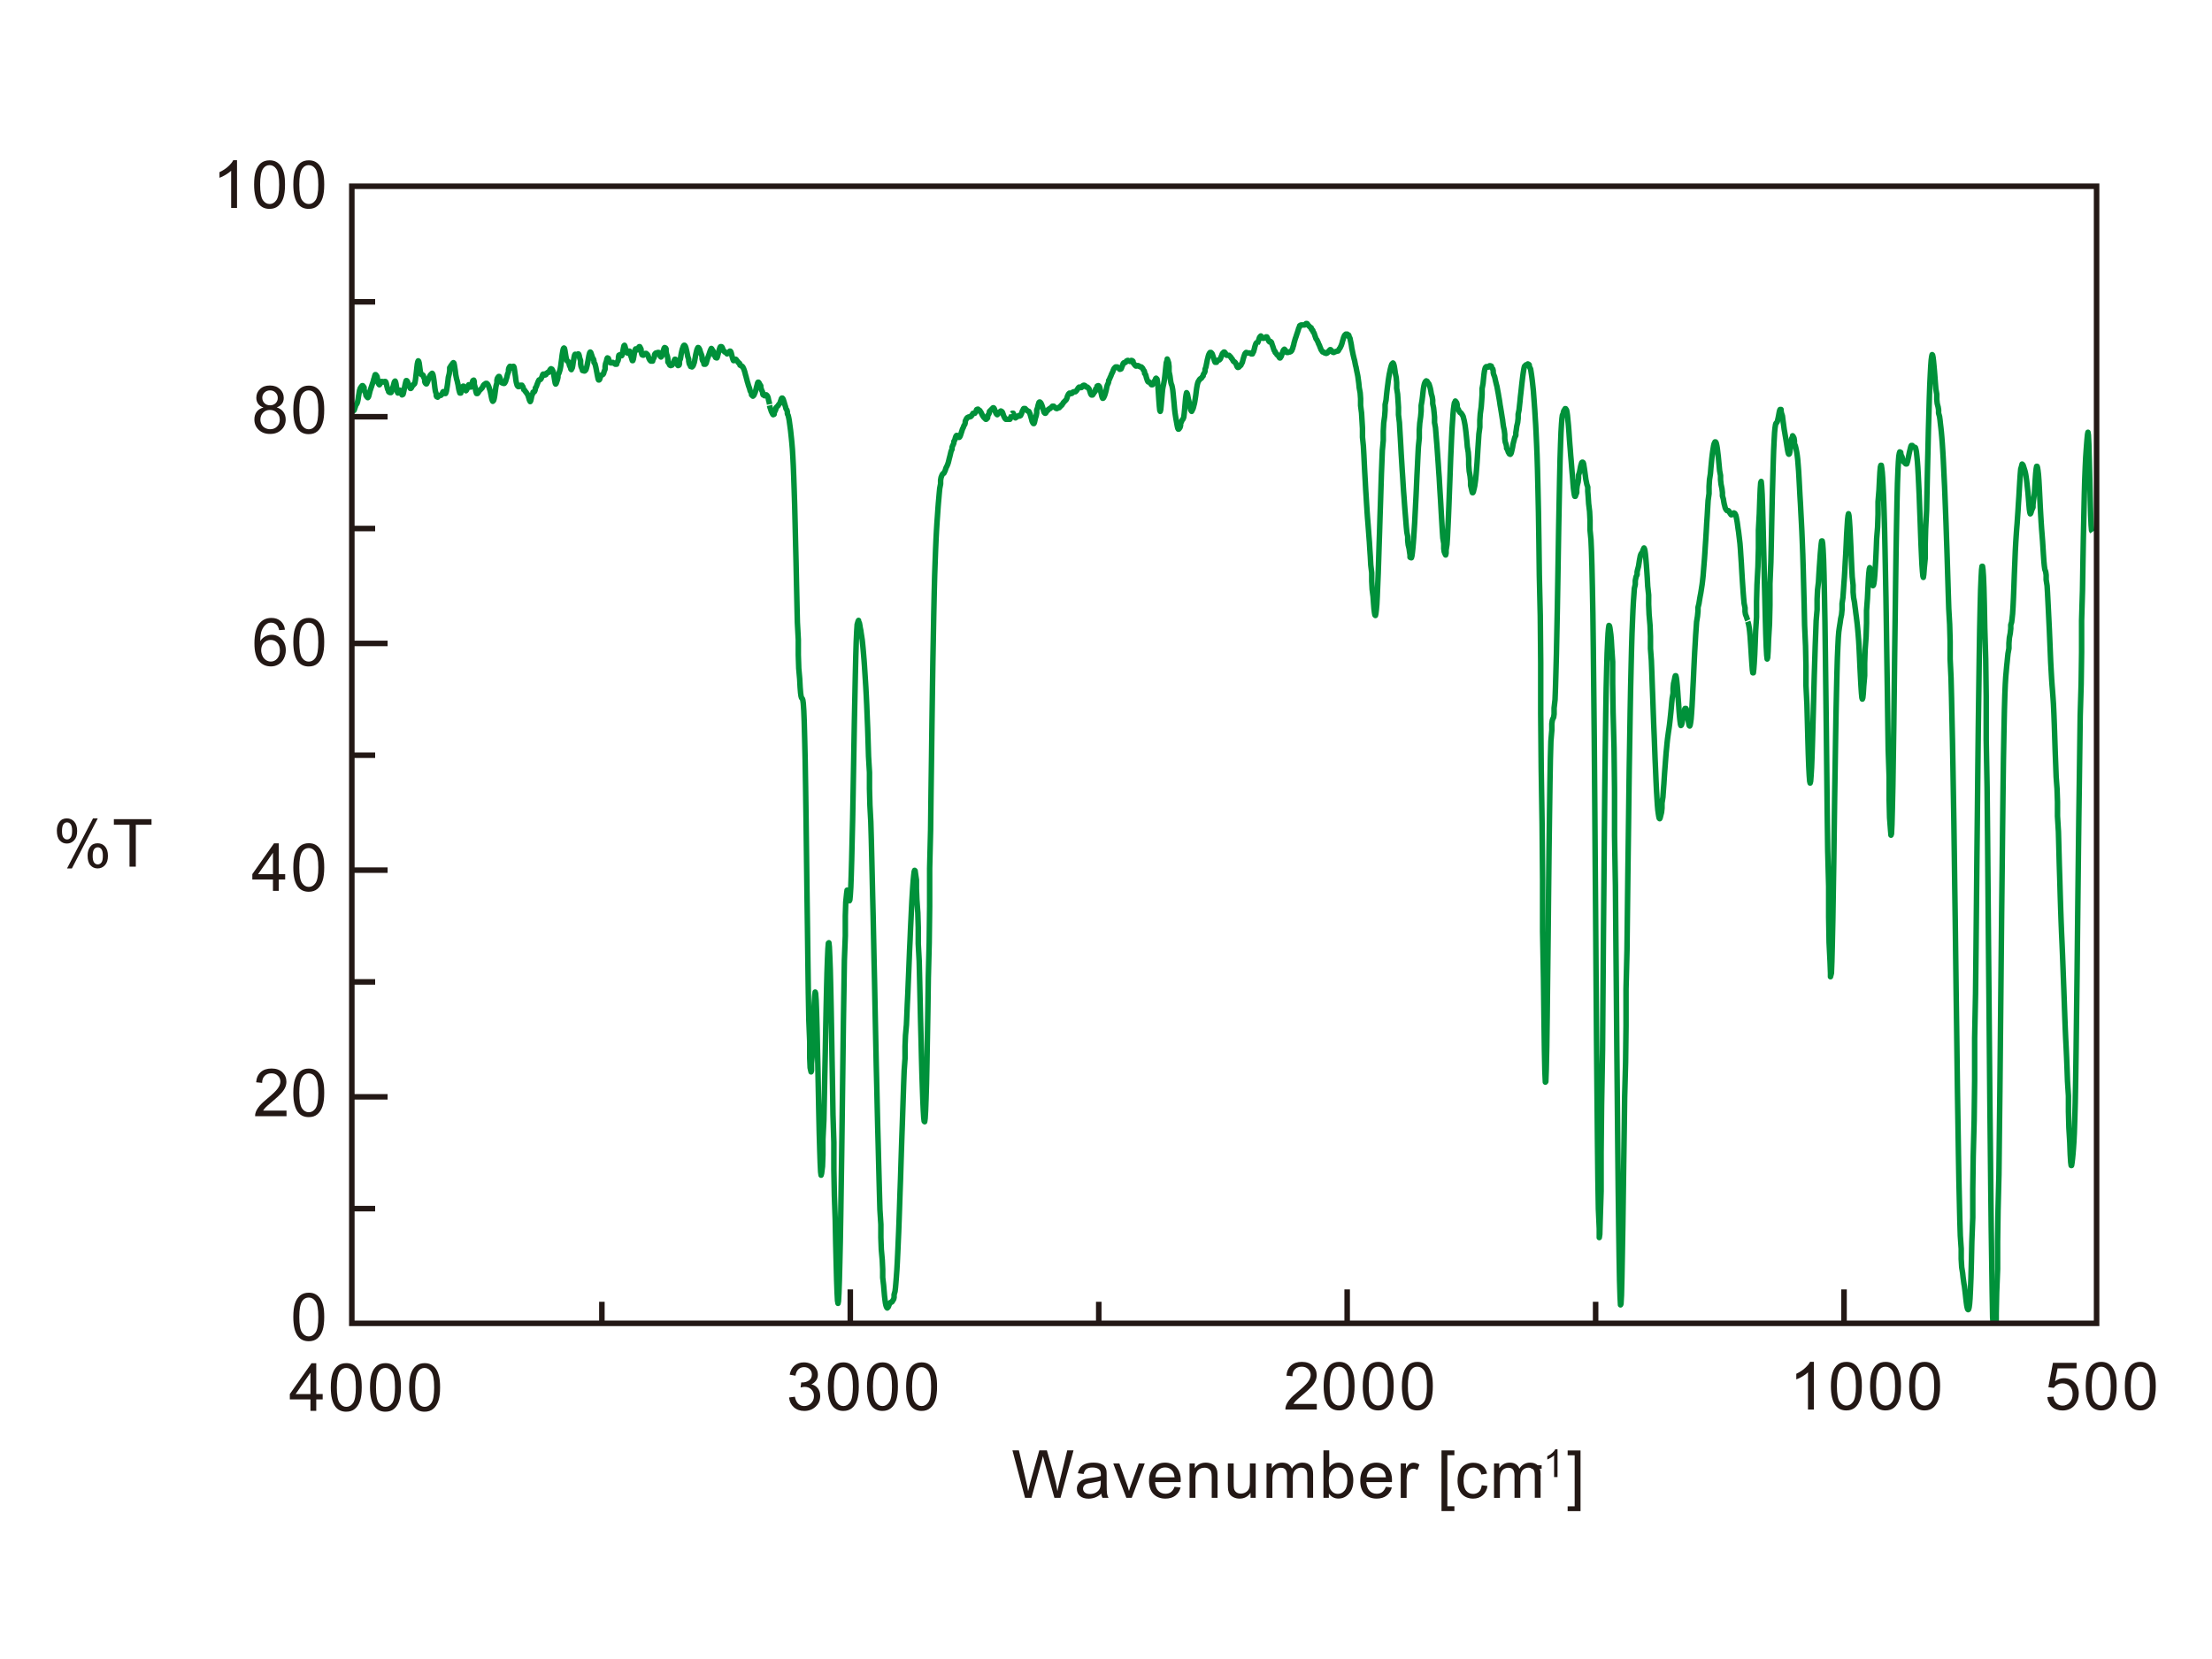 <?xml version="1.0" encoding="utf-8"?>
<!-- Generator: Adobe Illustrator 23.0.1, SVG Export Plug-In . SVG Version: 6.00 Build 0)  -->
<svg version="1.1" id="レイヤー_1" xmlns="http://www.w3.org/2000/svg" xmlns:xlink="http://www.w3.org/1999/xlink" x="0px"
	 y="0px" viewBox="0 0 400 300" style="enable-background:new 0 0 400 300;" xml:space="preserve">
<style type="text/css">
	.st0{fill:#231815;}
	.st1{fill:none;stroke:#231815;stroke-linejoin:round;stroke-miterlimit:10;}
	.st2{fill:none;stroke:#00913A;stroke-linejoin:round;stroke-miterlimit:10;}
	.st3{fill:none;stroke:#231815;stroke-miterlimit:10;}
	.st4{fill:none;}
</style>
<g>
	<path class="st0" d="M185.36,270.86l-2.28-8.59h1.17l1.31,5.63c0.14,0.59,0.26,1.18,0.36,1.76c0.22-0.92,0.35-1.45,0.39-1.59
		l1.63-5.8h1.37l1.23,4.35c0.31,1.08,0.53,2.09,0.67,3.04c0.11-0.54,0.25-1.17,0.43-1.87l1.35-5.52h1.14l-2.36,8.59h-1.1l-1.81-6.54
		c-0.15-0.55-0.24-0.88-0.27-1.01c-0.09,0.39-0.17,0.73-0.25,1.01l-1.82,6.54H185.36z"/>
	<path class="st0" d="M199.15,270.1c-0.39,0.33-0.77,0.57-1.13,0.7s-0.75,0.21-1.16,0.21c-0.68,0-1.21-0.17-1.58-0.5
		s-0.55-0.76-0.55-1.28c0-0.3,0.07-0.58,0.21-0.83s0.32-0.45,0.54-0.61s0.48-0.27,0.76-0.35c0.21-0.05,0.52-0.11,0.94-0.16
		c0.85-0.1,1.48-0.22,1.88-0.36c0-0.14,0.01-0.24,0.01-0.28c0-0.43-0.1-0.73-0.3-0.91c-0.27-0.24-0.67-0.36-1.2-0.36
		c-0.5,0-0.86,0.09-1.1,0.26s-0.41,0.48-0.52,0.92l-1.03-0.14c0.09-0.44,0.25-0.8,0.46-1.07s0.53-0.48,0.93-0.63
		s0.88-0.22,1.41-0.22c0.53,0,0.96,0.06,1.29,0.19s0.58,0.28,0.73,0.47s0.27,0.43,0.33,0.72c0.04,0.18,0.05,0.5,0.05,0.97v1.41
		c0,0.98,0.02,1.6,0.07,1.86s0.13,0.51,0.27,0.75h-1.1C199.25,270.64,199.18,270.39,199.15,270.1z M199.06,267.74
		c-0.38,0.16-0.96,0.29-1.72,0.4c-0.43,0.06-0.74,0.13-0.92,0.21s-0.32,0.19-0.42,0.34s-0.15,0.32-0.15,0.5
		c0,0.28,0.11,0.52,0.32,0.7s0.52,0.28,0.93,0.28c0.41,0,0.77-0.09,1.08-0.27s0.55-0.42,0.7-0.73c0.11-0.24,0.17-0.59,0.17-1.05
		V267.74z"/>
	<path class="st0" d="M203.68,270.86l-2.37-6.22h1.11l1.34,3.73c0.14,0.4,0.28,0.82,0.4,1.25c0.09-0.33,0.22-0.72,0.39-1.18
		l1.38-3.8h1.08l-2.36,6.22H203.68z"/>
	<path class="st0" d="M212.4,268.86l1.09,0.13c-0.17,0.64-0.49,1.13-0.96,1.48s-1.06,0.53-1.78,0.53c-0.91,0-1.63-0.28-2.17-0.84
		s-0.8-1.35-0.8-2.36c0-1.05,0.27-1.86,0.81-2.44s1.24-0.87,2.1-0.87c0.83,0,1.51,0.28,2.04,0.85s0.79,1.36,0.79,2.39
		c0,0.06,0,0.16-0.01,0.28h-4.64c0.04,0.68,0.23,1.21,0.58,1.57s0.78,0.54,1.3,0.54c0.39,0,0.72-0.1,0.99-0.3
		S212.24,269.3,212.4,268.86z M208.93,267.15h3.47c-0.05-0.52-0.18-0.92-0.4-1.18c-0.34-0.41-0.77-0.61-1.31-0.61
		c-0.48,0-0.89,0.16-1.22,0.49S208.97,266.61,208.93,267.15z"/>
	<path class="st0" d="M215.11,270.86v-6.22h0.95v0.88c0.46-0.68,1.12-1.03,1.98-1.03c0.38,0,0.72,0.07,1.03,0.2s0.55,0.31,0.71,0.53
		s0.27,0.48,0.33,0.78c0.04,0.2,0.06,0.54,0.06,1.03v3.83h-1.05v-3.79c0-0.43-0.04-0.75-0.12-0.96s-0.23-0.38-0.44-0.51
		s-0.45-0.19-0.74-0.19c-0.45,0-0.84,0.14-1.16,0.43s-0.49,0.83-0.49,1.62v3.4H215.11z"/>
	<path class="st0" d="M226.14,270.86v-0.91c-0.48,0.7-1.14,1.05-1.97,1.05c-0.37,0-0.71-0.07-1.03-0.21s-0.55-0.32-0.71-0.53
		s-0.26-0.47-0.33-0.78c-0.04-0.21-0.06-0.54-0.06-0.98v-3.86h1.05v3.45c0,0.55,0.02,0.92,0.06,1.11c0.07,0.28,0.21,0.5,0.42,0.65
		s0.48,0.24,0.8,0.24s0.61-0.08,0.89-0.24s0.47-0.38,0.59-0.66s0.17-0.68,0.17-1.22v-3.33h1.05v6.22H226.14z"/>
	<path class="st0" d="M229.03,270.86v-6.22h0.94v0.87c0.2-0.3,0.46-0.55,0.78-0.74s0.69-0.28,1.11-0.28c0.46,0,0.84,0.1,1.13,0.29
		s0.5,0.46,0.62,0.8c0.49-0.73,1.13-1.09,1.92-1.09c0.62,0,1.09,0.17,1.42,0.51s0.5,0.87,0.5,1.58v4.27h-1.05v-3.92
		c0-0.42-0.03-0.73-0.1-0.91s-0.19-0.33-0.37-0.45s-0.39-0.17-0.63-0.17c-0.44,0-0.8,0.15-1.09,0.44s-0.43,0.76-0.43,1.4v3.62h-1.05
		v-4.04c0-0.47-0.09-0.82-0.26-1.05s-0.45-0.35-0.84-0.35c-0.3,0-0.57,0.08-0.82,0.23s-0.43,0.38-0.55,0.69s-0.17,0.73-0.17,1.3
		v3.23H229.03z"/>
	<path class="st0" d="M240.3,270.86h-0.98v-8.59h1.05v3.06c0.45-0.56,1.01-0.84,1.71-0.84c0.38,0,0.75,0.08,1.09,0.23
		s0.62,0.37,0.84,0.65s0.39,0.62,0.52,1.01s0.19,0.82,0.19,1.27c0,1.07-0.26,1.89-0.79,2.47s-1.16,0.87-1.9,0.87
		c-0.73,0-1.31-0.31-1.73-0.92V270.86z M240.29,267.71c0,0.75,0.1,1.29,0.3,1.62c0.33,0.54,0.78,0.81,1.35,0.81
		c0.46,0,0.86-0.2,1.2-0.6s0.5-1,0.5-1.79c0-0.81-0.16-1.41-0.48-1.8s-0.71-0.58-1.17-0.58c-0.46,0-0.86,0.2-1.2,0.6
		S240.29,266.95,240.29,267.71z"/>
	<path class="st0" d="M250.6,268.86l1.09,0.13c-0.17,0.64-0.49,1.13-0.96,1.48s-1.06,0.53-1.78,0.53c-0.91,0-1.63-0.28-2.17-0.84
		s-0.8-1.35-0.8-2.36c0-1.05,0.27-1.86,0.81-2.44s1.24-0.87,2.1-0.87c0.83,0,1.51,0.28,2.04,0.85s0.79,1.36,0.79,2.39
		c0,0.06,0,0.16-0.01,0.28h-4.64c0.04,0.68,0.23,1.21,0.58,1.57s0.78,0.54,1.3,0.54c0.39,0,0.72-0.1,0.99-0.3
		S250.44,269.3,250.6,268.86z M247.14,267.15h3.47c-0.05-0.52-0.18-0.92-0.4-1.18c-0.34-0.41-0.77-0.61-1.31-0.61
		c-0.48,0-0.89,0.16-1.22,0.49S247.17,266.61,247.14,267.15z"/>
	<path class="st0" d="M253.3,270.86v-6.22h0.95v0.94c0.24-0.44,0.47-0.73,0.67-0.87s0.43-0.21,0.68-0.21c0.36,0,0.72,0.11,1.08,0.34
		l-0.36,0.98c-0.26-0.15-0.52-0.23-0.77-0.23c-0.23,0-0.44,0.07-0.62,0.21s-0.31,0.33-0.39,0.58c-0.12,0.38-0.18,0.79-0.18,1.23
		v3.26H253.3z"/>
	<path class="st0" d="M260.67,273.25v-10.97h2.33v0.87h-1.27v9.23h1.27v0.87H260.67z"/>
	<path class="st0" d="M267.95,268.58l1.04,0.13c-0.11,0.71-0.4,1.27-0.87,1.68s-1.04,0.61-1.72,0.61c-0.85,0-1.54-0.28-2.05-0.83
		s-0.78-1.35-0.78-2.39c0-0.67,0.11-1.26,0.33-1.76s0.56-0.88,1.02-1.13s0.95-0.38,1.49-0.38c0.68,0,1.23,0.17,1.66,0.51
		s0.71,0.83,0.83,1.46l-1.03,0.16c-0.1-0.42-0.27-0.73-0.52-0.94s-0.55-0.32-0.9-0.32c-0.53,0-0.96,0.19-1.29,0.57
		s-0.5,0.98-0.5,1.81c0,0.84,0.16,1.44,0.48,1.82s0.74,0.57,1.25,0.57c0.41,0,0.76-0.13,1.04-0.38S267.88,269.11,267.95,268.58z"/>
	<path class="st0" d="M270.17,270.86v-6.22h0.94v0.87c0.2-0.3,0.46-0.55,0.78-0.74s0.69-0.28,1.11-0.28c0.46,0,0.84,0.1,1.13,0.29
		s0.5,0.46,0.62,0.8c0.49-0.73,1.13-1.09,1.92-1.09c0.62,0,1.09,0.17,1.42,0.51s0.5,0.87,0.5,1.58v4.27h-1.05v-3.92
		c0-0.42-0.03-0.73-0.1-0.91s-0.19-0.33-0.37-0.45s-0.39-0.17-0.63-0.17c-0.44,0-0.8,0.15-1.09,0.44s-0.43,0.76-0.43,1.4v3.62h-1.05
		v-4.04c0-0.47-0.09-0.82-0.26-1.05s-0.45-0.35-0.84-0.35c-0.3,0-0.57,0.08-0.82,0.23s-0.43,0.38-0.55,0.69s-0.17,0.73-0.17,1.3
		v3.23H270.17z"/>
</g>
<g>
	<path class="st0" d="M276.89,265.59v-0.62h1.89v0.62H276.89z"/>
	<path class="st0" d="M281.64,267.1h-0.61v-3.92c-0.15,0.14-0.34,0.28-0.58,0.42s-0.46,0.25-0.65,0.32v-0.59
		c0.34-0.16,0.64-0.36,0.9-0.59s0.44-0.45,0.55-0.67h0.4V267.1z"/>
</g>
<g>
	<path class="st0" d="M285.81,273.26h-2.33v-0.87h1.27v-9.23h-1.27v-0.87h2.33V273.26z"/>
</g>
<g>
	<path class="st0" d="M56.14,255.12v-2.06h-3.73v-0.97l3.92-5.57h0.86v5.57h1.16v0.97h-1.16v2.06H56.14z M56.14,252.1v-3.87
		l-2.69,3.87H56.14z"/>
	<path class="st0" d="M59.82,250.88c0-1.02,0.1-1.83,0.31-2.45s0.52-1.1,0.93-1.43s0.93-0.5,1.56-0.5c0.46,0,0.87,0.09,1.21,0.28
		s0.63,0.45,0.86,0.8s0.4,0.78,0.53,1.28s0.19,1.18,0.19,2.03c0,1.01-0.1,1.82-0.31,2.44s-0.52,1.1-0.93,1.44s-0.93,0.51-1.56,0.51
		c-0.83,0-1.48-0.3-1.95-0.89C60.11,253.66,59.82,252.5,59.82,250.88z M60.91,250.88c0,1.41,0.17,2.35,0.5,2.82s0.74,0.7,1.22,0.7
		s0.89-0.23,1.22-0.7s0.5-1.41,0.5-2.81c0-1.41-0.17-2.35-0.5-2.82s-0.74-0.7-1.23-0.7c-0.48,0-0.87,0.21-1.16,0.62
		C61.09,248.51,60.91,249.47,60.91,250.88z"/>
	<path class="st0" d="M66.91,250.88c0-1.02,0.1-1.83,0.31-2.45s0.52-1.1,0.93-1.43s0.93-0.5,1.56-0.5c0.46,0,0.87,0.09,1.21,0.28
		s0.63,0.45,0.86,0.8s0.4,0.78,0.53,1.28s0.19,1.18,0.19,2.03c0,1.01-0.1,1.82-0.31,2.44s-0.52,1.1-0.93,1.44s-0.93,0.51-1.56,0.51
		c-0.83,0-1.48-0.3-1.95-0.89C67.19,253.66,66.91,252.5,66.91,250.88z M67.99,250.88c0,1.41,0.17,2.35,0.5,2.82s0.74,0.7,1.22,0.7
		s0.89-0.23,1.22-0.7s0.5-1.41,0.5-2.81c0-1.41-0.17-2.35-0.5-2.82s-0.74-0.7-1.23-0.7c-0.48,0-0.87,0.21-1.16,0.62
		C68.17,248.51,67.99,249.47,67.99,250.88z"/>
	<path class="st0" d="M73.99,250.88c0-1.02,0.1-1.83,0.31-2.45s0.52-1.1,0.93-1.43s0.93-0.5,1.56-0.5c0.46,0,0.87,0.09,1.21,0.28
		s0.63,0.45,0.86,0.8s0.4,0.78,0.53,1.28s0.19,1.18,0.19,2.03c0,1.01-0.1,1.82-0.31,2.44s-0.52,1.1-0.93,1.44s-0.93,0.51-1.56,0.51
		c-0.83,0-1.48-0.3-1.95-0.89C74.27,253.66,73.99,252.5,73.99,250.88z M75.07,250.88c0,1.41,0.17,2.35,0.5,2.82s0.74,0.7,1.22,0.7
		s0.89-0.23,1.22-0.7s0.5-1.41,0.5-2.81c0-1.41-0.17-2.35-0.5-2.82s-0.74-0.7-1.23-0.7c-0.48,0-0.87,0.21-1.16,0.62
		C75.25,248.51,75.07,249.47,75.07,250.88z"/>
</g>
<g>
	<path class="st0" d="M142.69,252.71l1.05-0.14c0.12,0.6,0.33,1.03,0.62,1.29s0.65,0.4,1.06,0.4c0.5,0,0.92-0.17,1.26-0.52
		s0.51-0.77,0.51-1.28c0-0.48-0.16-0.88-0.47-1.2s-0.72-0.47-1.21-0.47c-0.2,0-0.45,0.04-0.74,0.12l0.12-0.93
		c0.07,0.01,0.13,0.01,0.17,0.01c0.45,0,0.85-0.12,1.21-0.35s0.54-0.6,0.54-1.08c0-0.39-0.13-0.71-0.39-0.96s-0.6-0.38-1.01-0.38
		c-0.41,0-0.75,0.13-1.03,0.39s-0.45,0.64-0.53,1.16l-1.05-0.19c0.13-0.71,0.42-1.25,0.88-1.64s1.03-0.58,1.71-0.58
		c0.47,0,0.9,0.1,1.29,0.3s0.7,0.48,0.91,0.82s0.31,0.72,0.31,1.11c0,0.37-0.1,0.71-0.3,1.01s-0.49,0.55-0.88,0.73
		c0.51,0.12,0.9,0.36,1.18,0.73s0.42,0.83,0.42,1.39c0,0.75-0.27,1.39-0.82,1.91s-1.24,0.78-2.07,0.78c-0.75,0-1.38-0.22-1.88-0.67
		S142.76,253.43,142.69,252.71z"/>
	<path class="st0" d="M149.71,250.74c0-1.02,0.1-1.83,0.31-2.45s0.52-1.1,0.93-1.43s0.93-0.5,1.56-0.5c0.46,0,0.87,0.09,1.21,0.28
		s0.63,0.45,0.86,0.8s0.4,0.78,0.53,1.28s0.19,1.18,0.19,2.03c0,1.01-0.1,1.82-0.31,2.44s-0.52,1.1-0.93,1.44s-0.93,0.51-1.56,0.51
		c-0.83,0-1.48-0.3-1.95-0.89C149.99,253.52,149.71,252.36,149.71,250.74z M150.79,250.74c0,1.41,0.17,2.35,0.5,2.82
		s0.74,0.7,1.22,0.7s0.89-0.23,1.22-0.7s0.5-1.41,0.5-2.81c0-1.41-0.17-2.35-0.5-2.82s-0.74-0.7-1.23-0.7
		c-0.48,0-0.87,0.21-1.16,0.62C150.97,248.37,150.79,249.33,150.79,250.74z"/>
	<path class="st0" d="M156.78,250.74c0-1.02,0.1-1.83,0.31-2.45s0.52-1.1,0.93-1.43s0.93-0.5,1.56-0.5c0.46,0,0.87,0.09,1.21,0.28
		s0.63,0.45,0.86,0.8s0.4,0.78,0.53,1.28s0.19,1.18,0.19,2.03c0,1.01-0.1,1.82-0.31,2.44s-0.52,1.1-0.93,1.44s-0.93,0.51-1.56,0.51
		c-0.83,0-1.48-0.3-1.95-0.89C157.06,253.52,156.78,252.36,156.78,250.74z M157.86,250.74c0,1.41,0.17,2.35,0.5,2.82
		s0.74,0.7,1.22,0.7s0.89-0.23,1.22-0.7s0.5-1.41,0.5-2.81c0-1.41-0.17-2.35-0.5-2.82s-0.74-0.7-1.23-0.7
		c-0.48,0-0.87,0.21-1.16,0.62C158.04,248.37,157.86,249.33,157.86,250.74z"/>
	<path class="st0" d="M163.86,250.74c0-1.02,0.1-1.83,0.31-2.45s0.52-1.1,0.93-1.43s0.93-0.5,1.56-0.5c0.46,0,0.87,0.09,1.21,0.28
		s0.63,0.45,0.86,0.8s0.4,0.78,0.53,1.28s0.19,1.18,0.19,2.03c0,1.01-0.1,1.82-0.31,2.44s-0.52,1.1-0.93,1.44s-0.93,0.51-1.56,0.51
		c-0.83,0-1.48-0.3-1.95-0.89C164.14,253.52,163.86,252.36,163.86,250.74z M164.94,250.74c0,1.41,0.17,2.35,0.5,2.82
		s0.74,0.7,1.22,0.7s0.89-0.23,1.22-0.7s0.5-1.41,0.5-2.81c0-1.41-0.17-2.35-0.5-2.82s-0.74-0.7-1.23-0.7
		c-0.48,0-0.87,0.21-1.16,0.62C165.13,248.37,164.94,249.33,164.94,250.74z"/>
</g>
<g>
	<path class="st0" d="M238.12,253.88v1.01h-5.68c-0.01-0.25,0.03-0.5,0.12-0.73c0.14-0.39,0.38-0.77,0.69-1.14s0.78-0.81,1.38-1.3
		c0.93-0.77,1.56-1.37,1.89-1.82s0.49-0.87,0.49-1.27c0-0.42-0.15-0.77-0.45-1.06s-0.69-0.43-1.17-0.43c-0.51,0-0.91,0.15-1.22,0.46
		s-0.46,0.73-0.46,1.27l-1.08-0.11c0.07-0.81,0.35-1.42,0.84-1.85s1.13-0.64,1.95-0.64c0.82,0,1.48,0.23,1.96,0.69
		s0.72,1.02,0.72,1.7c0,0.34-0.07,0.68-0.21,1.01s-0.37,0.68-0.7,1.05s-0.87,0.87-1.63,1.51c-0.63,0.53-1.04,0.89-1.22,1.08
		s-0.33,0.38-0.45,0.57H238.12z"/>
	<path class="st0" d="M239.36,250.65c0-1.02,0.1-1.83,0.31-2.45s0.52-1.1,0.93-1.43s0.93-0.5,1.56-0.5c0.46,0,0.87,0.09,1.21,0.28
		s0.63,0.45,0.86,0.8s0.4,0.78,0.53,1.28s0.19,1.18,0.19,2.03c0,1.01-0.1,1.82-0.31,2.44s-0.52,1.1-0.93,1.44s-0.93,0.51-1.56,0.51
		c-0.83,0-1.48-0.3-1.95-0.89C239.64,253.43,239.36,252.27,239.36,250.65z M240.44,250.65c0,1.41,0.17,2.35,0.5,2.82
		s0.74,0.7,1.22,0.7s0.89-0.23,1.22-0.7s0.5-1.41,0.5-2.81c0-1.41-0.17-2.35-0.5-2.82s-0.74-0.7-1.23-0.7
		c-0.48,0-0.87,0.21-1.16,0.62C240.62,248.28,240.44,249.24,240.44,250.65z"/>
	<path class="st0" d="M246.43,250.65c0-1.02,0.1-1.83,0.31-2.45s0.52-1.1,0.93-1.43s0.93-0.5,1.56-0.5c0.46,0,0.87,0.09,1.21,0.28
		s0.63,0.45,0.86,0.8s0.4,0.78,0.53,1.28s0.19,1.18,0.19,2.03c0,1.01-0.1,1.82-0.31,2.44s-0.52,1.1-0.93,1.44s-0.93,0.51-1.56,0.51
		c-0.83,0-1.48-0.3-1.95-0.89C246.71,253.43,246.43,252.27,246.43,250.65z M247.51,250.65c0,1.41,0.17,2.35,0.5,2.82
		s0.74,0.7,1.22,0.7s0.89-0.23,1.22-0.7s0.5-1.41,0.5-2.81c0-1.41-0.17-2.35-0.5-2.82s-0.74-0.7-1.23-0.7
		c-0.48,0-0.87,0.21-1.16,0.62C247.69,248.28,247.51,249.24,247.51,250.65z"/>
	<path class="st0" d="M253.51,250.65c0-1.02,0.1-1.83,0.31-2.45s0.52-1.1,0.93-1.43s0.93-0.5,1.56-0.5c0.46,0,0.87,0.09,1.21,0.28
		s0.63,0.45,0.86,0.8s0.4,0.78,0.53,1.28s0.19,1.18,0.19,2.03c0,1.01-0.1,1.82-0.31,2.44s-0.52,1.1-0.93,1.44s-0.93,0.51-1.56,0.51
		c-0.83,0-1.48-0.3-1.95-0.89C253.79,253.43,253.51,252.27,253.51,250.65z M254.59,250.65c0,1.41,0.17,2.35,0.5,2.82
		s0.74,0.7,1.22,0.7s0.89-0.23,1.22-0.7s0.5-1.41,0.5-2.81c0-1.41-0.17-2.35-0.5-2.82s-0.74-0.7-1.23-0.7
		c-0.48,0-0.87,0.21-1.16,0.62C254.77,248.28,254.59,249.24,254.59,250.65z"/>
</g>
<g>
	<path class="st0" d="M327.99,254.89h-1.05v-6.72c-0.25,0.24-0.59,0.48-1,0.73s-0.78,0.42-1.11,0.54v-1.02
		c0.59-0.28,1.11-0.61,1.55-1.01s0.75-0.78,0.94-1.15h0.68V254.89z"/>
	<path class="st0" d="M331.09,250.65c0-1.02,0.1-1.83,0.31-2.45s0.52-1.1,0.93-1.43s0.93-0.5,1.56-0.5c0.46,0,0.87,0.09,1.21,0.28
		s0.63,0.45,0.86,0.8s0.4,0.78,0.53,1.28s0.19,1.18,0.19,2.03c0,1.01-0.1,1.82-0.31,2.44s-0.52,1.1-0.93,1.44s-0.93,0.51-1.56,0.51
		c-0.83,0-1.48-0.3-1.95-0.89C331.37,253.43,331.09,252.27,331.09,250.65z M332.17,250.65c0,1.41,0.17,2.35,0.5,2.82
		s0.74,0.7,1.22,0.7s0.89-0.23,1.22-0.7s0.5-1.41,0.5-2.81c0-1.41-0.17-2.35-0.5-2.82s-0.74-0.7-1.23-0.7
		c-0.48,0-0.87,0.21-1.16,0.62C332.35,248.28,332.17,249.24,332.17,250.65z"/>
	<path class="st0" d="M338.17,250.65c0-1.02,0.1-1.83,0.31-2.45s0.52-1.1,0.93-1.43s0.93-0.5,1.56-0.5c0.46,0,0.87,0.09,1.21,0.28
		s0.63,0.45,0.86,0.8s0.4,0.78,0.53,1.28s0.19,1.18,0.19,2.03c0,1.01-0.1,1.82-0.31,2.44s-0.52,1.1-0.93,1.44s-0.93,0.51-1.56,0.51
		c-0.83,0-1.48-0.3-1.95-0.89C338.45,253.43,338.17,252.27,338.17,250.65z M339.25,250.65c0,1.41,0.17,2.35,0.5,2.82
		s0.74,0.7,1.22,0.7s0.89-0.23,1.22-0.7s0.5-1.41,0.5-2.81c0-1.41-0.17-2.35-0.5-2.82s-0.74-0.7-1.23-0.7
		c-0.48,0-0.87,0.21-1.16,0.62C339.43,248.28,339.25,249.24,339.25,250.65z"/>
	<path class="st0" d="M345.24,250.65c0-1.02,0.1-1.83,0.31-2.45s0.52-1.1,0.93-1.43s0.93-0.5,1.56-0.5c0.46,0,0.87,0.09,1.21,0.28
		s0.63,0.45,0.86,0.8s0.4,0.78,0.53,1.28s0.19,1.18,0.19,2.03c0,1.01-0.1,1.82-0.31,2.44s-0.52,1.1-0.93,1.44s-0.93,0.51-1.56,0.51
		c-0.83,0-1.48-0.3-1.95-0.89C345.52,253.43,345.24,252.27,345.24,250.65z M346.32,250.65c0,1.41,0.17,2.35,0.5,2.82
		s0.74,0.7,1.22,0.7s0.89-0.23,1.22-0.7s0.5-1.41,0.5-2.81c0-1.41-0.17-2.35-0.5-2.82s-0.74-0.7-1.23-0.7
		c-0.48,0-0.87,0.21-1.16,0.62C346.5,248.28,346.32,249.24,346.32,250.65z"/>
</g>
<g>
	<path class="st0" d="M370.22,252.64l1.11-0.09c0.08,0.54,0.27,0.94,0.57,1.22s0.66,0.41,1.08,0.41c0.51,0,0.94-0.19,1.29-0.57
		s0.53-0.89,0.53-1.52c0-0.6-0.17-1.08-0.51-1.42s-0.78-0.52-1.33-0.52c-0.34,0-0.65,0.08-0.92,0.23s-0.49,0.35-0.64,0.6l-0.99-0.13
		l0.83-4.41h4.27v1.01h-3.43l-0.46,2.31c0.52-0.36,1.06-0.54,1.62-0.54c0.75,0,1.38,0.26,1.9,0.78s0.77,1.19,0.77,2
		c0,0.78-0.23,1.45-0.68,2.02c-0.55,0.7-1.3,1.04-2.26,1.04c-0.78,0-1.42-0.22-1.91-0.66S370.29,253.36,370.22,252.64z"/>
	<path class="st0" d="M377.17,250.65c0-1.02,0.1-1.83,0.31-2.45s0.52-1.1,0.93-1.43s0.93-0.5,1.56-0.5c0.46,0,0.87,0.09,1.21,0.28
		s0.63,0.45,0.86,0.8s0.4,0.78,0.53,1.28s0.19,1.18,0.19,2.03c0,1.01-0.1,1.82-0.31,2.44s-0.52,1.1-0.93,1.44s-0.93,0.51-1.56,0.51
		c-0.83,0-1.48-0.3-1.95-0.89C377.45,253.43,377.17,252.27,377.17,250.65z M378.25,250.65c0,1.41,0.17,2.35,0.5,2.82
		s0.74,0.7,1.22,0.7s0.89-0.23,1.22-0.7s0.5-1.41,0.5-2.81c0-1.41-0.17-2.35-0.5-2.82s-0.74-0.7-1.23-0.7
		c-0.48,0-0.87,0.21-1.16,0.62C378.43,248.28,378.25,249.24,378.25,250.65z"/>
	<path class="st0" d="M384.24,250.65c0-1.02,0.1-1.83,0.31-2.45s0.52-1.1,0.93-1.43s0.93-0.5,1.56-0.5c0.46,0,0.87,0.09,1.21,0.28
		s0.63,0.45,0.86,0.8s0.4,0.78,0.53,1.28s0.19,1.18,0.19,2.03c0,1.01-0.1,1.82-0.31,2.44s-0.52,1.1-0.93,1.44s-0.93,0.51-1.56,0.51
		c-0.83,0-1.48-0.3-1.95-0.89C384.52,253.43,384.24,252.27,384.24,250.65z M385.32,250.65c0,1.41,0.17,2.35,0.5,2.82
		s0.74,0.7,1.22,0.7s0.89-0.23,1.22-0.7s0.5-1.41,0.5-2.81c0-1.41-0.17-2.35-0.5-2.82s-0.74-0.7-1.23-0.7
		c-0.48,0-0.87,0.21-1.16,0.62C385.5,248.28,385.32,249.24,385.32,250.65z"/>
</g>
<g>
	<path class="st0" d="M10.28,150.19c0-0.61,0.15-1.13,0.46-1.56s0.76-0.64,1.34-0.64c0.54,0,0.99,0.19,1.34,0.58s0.53,0.95,0.53,1.7
		c0,0.73-0.18,1.29-0.54,1.68s-0.8,0.59-1.32,0.59c-0.52,0-0.95-0.19-1.3-0.58S10.28,150.97,10.28,150.19z M12.12,148.71
		c-0.26,0-0.48,0.11-0.65,0.34s-0.26,0.64-0.26,1.25c0,0.55,0.09,0.94,0.26,1.16s0.39,0.34,0.65,0.34c0.27,0,0.49-0.11,0.66-0.34
		s0.26-0.64,0.26-1.24c0-0.55-0.09-0.94-0.26-1.17S12.38,148.71,12.12,148.71z M12.12,157.04l4.7-9.05h0.86L13,157.04H12.12z
		 M15.84,154.7c0-0.62,0.15-1.14,0.46-1.57s0.76-0.64,1.35-0.64c0.54,0,0.99,0.19,1.34,0.58s0.53,0.95,0.53,1.7
		c0,0.73-0.18,1.29-0.54,1.68s-0.8,0.59-1.33,0.59c-0.52,0-0.95-0.19-1.3-0.58S15.84,155.48,15.84,154.7z M17.68,153.22
		c-0.27,0-0.49,0.11-0.66,0.34s-0.26,0.64-0.26,1.25c0,0.55,0.09,0.93,0.26,1.16s0.39,0.34,0.65,0.34c0.27,0,0.49-0.11,0.67-0.34
		s0.26-0.64,0.26-1.24c0-0.55-0.09-0.94-0.26-1.17S17.94,153.22,17.68,153.22z"/>
	<path class="st0" d="M23.42,156.72v-7.58h-2.83v-1.01h6.81v1.01h-2.84v7.58H23.42z"/>
</g>
<g>
	<path class="st0" d="M42.86,37.6H41.8v-6.72c-0.25,0.24-0.59,0.48-1,0.73s-0.78,0.42-1.11,0.54v-1.02
		c0.59-0.28,1.11-0.61,1.55-1.01s0.75-0.78,0.94-1.15h0.68V37.6z"/>
	<path class="st0" d="M45.95,33.37c0-1.02,0.1-1.83,0.31-2.45s0.52-1.1,0.93-1.43s0.93-0.5,1.56-0.5c0.46,0,0.87,0.09,1.21,0.28
		s0.63,0.45,0.86,0.8s0.4,0.78,0.53,1.28s0.19,1.18,0.19,2.03c0,1.01-0.1,1.82-0.31,2.44s-0.52,1.1-0.93,1.44s-0.93,0.51-1.56,0.51
		c-0.83,0-1.48-0.3-1.95-0.89C46.24,36.15,45.95,34.98,45.95,33.37z M47.04,33.37c0,1.41,0.17,2.35,0.5,2.82s0.74,0.7,1.22,0.7
		s0.89-0.23,1.22-0.7s0.5-1.41,0.5-2.81c0-1.41-0.17-2.35-0.5-2.82s-0.74-0.7-1.23-0.7c-0.48,0-0.87,0.21-1.16,0.62
		C47.22,30.99,47.04,31.96,47.04,33.37z"/>
	<path class="st0" d="M53.04,33.37c0-1.02,0.1-1.83,0.31-2.45s0.52-1.1,0.93-1.43s0.93-0.5,1.56-0.5c0.46,0,0.87,0.09,1.21,0.28
		s0.63,0.45,0.86,0.8s0.4,0.78,0.53,1.28s0.19,1.18,0.19,2.03c0,1.01-0.1,1.82-0.31,2.44s-0.52,1.1-0.93,1.44s-0.93,0.51-1.56,0.51
		c-0.83,0-1.48-0.3-1.95-0.89C53.32,36.15,53.04,34.98,53.04,33.37z M54.12,33.37c0,1.41,0.17,2.35,0.5,2.82s0.74,0.7,1.22,0.7
		s0.89-0.23,1.22-0.7s0.5-1.41,0.5-2.81c0-1.41-0.17-2.35-0.5-2.82s-0.74-0.7-1.23-0.7c-0.48,0-0.87,0.21-1.16,0.62
		C54.3,30.99,54.12,31.96,54.12,33.37z"/>
</g>
<g>
	<path class="st0" d="M47.64,73.69c-0.44-0.16-0.76-0.39-0.97-0.69s-0.32-0.65-0.32-1.07c0-0.63,0.22-1.15,0.67-1.58
		s1.05-0.64,1.79-0.64c0.75,0,1.35,0.22,1.81,0.65s0.69,0.97,0.69,1.59c0,0.4-0.1,0.75-0.31,1.04s-0.53,0.52-0.95,0.68
		c0.53,0.17,0.93,0.45,1.2,0.83s0.41,0.84,0.41,1.37c0,0.73-0.26,1.35-0.78,1.85s-1.2,0.75-2.05,0.75s-1.53-0.25-2.05-0.75
		S46,76.61,46,75.86c0-0.56,0.14-1.03,0.42-1.4S47.11,73.83,47.64,73.69z M47.09,75.87c0,0.3,0.07,0.59,0.21,0.87
		s0.35,0.5,0.64,0.65s0.58,0.23,0.91,0.23c0.5,0,0.92-0.16,1.25-0.49s0.49-0.74,0.49-1.24c0-0.51-0.17-0.93-0.51-1.26
		s-0.76-0.5-1.27-0.5c-0.5,0-0.91,0.16-1.23,0.49S47.09,75.38,47.09,75.87z M47.43,71.9c0,0.41,0.13,0.74,0.39,1s0.6,0.39,1.02,0.39
		c0.41,0,0.74-0.13,1-0.38s0.39-0.57,0.39-0.94c0-0.39-0.13-0.71-0.4-0.98s-0.6-0.4-1-0.4c-0.4,0-0.74,0.13-1,0.39
		S47.43,71.54,47.43,71.9z"/>
	<path class="st0" d="M53.04,74.11c0-1.02,0.1-1.83,0.31-2.45s0.52-1.1,0.93-1.43s0.93-0.5,1.56-0.5c0.46,0,0.87,0.09,1.21,0.28
		s0.63,0.45,0.86,0.8s0.4,0.78,0.53,1.28s0.19,1.18,0.19,2.03c0,1.01-0.1,1.82-0.31,2.44s-0.52,1.1-0.93,1.44s-0.93,0.51-1.56,0.51
		c-0.83,0-1.48-0.3-1.95-0.89C53.32,76.89,53.04,75.73,53.04,74.11z M54.12,74.11c0,1.41,0.17,2.35,0.5,2.82s0.74,0.7,1.22,0.7
		s0.89-0.23,1.22-0.7s0.5-1.41,0.5-2.81c0-1.41-0.17-2.35-0.5-2.82s-0.74-0.7-1.23-0.7c-0.48,0-0.87,0.21-1.16,0.62
		C54.3,71.73,54.12,72.7,54.12,74.11z"/>
</g>
<g>
	<path class="st0" d="M51.53,113.87l-1.05,0.08c-0.09-0.41-0.23-0.71-0.4-0.9c-0.29-0.3-0.64-0.45-1.05-0.45
		c-0.34,0-0.63,0.09-0.88,0.28c-0.33,0.24-0.59,0.6-0.79,1.06s-0.29,1.13-0.3,1.99c0.25-0.39,0.56-0.67,0.93-0.86
		s0.75-0.28,1.15-0.28c0.7,0,1.3,0.26,1.8,0.78s0.74,1.19,0.74,2.01c0,0.54-0.12,1.04-0.35,1.5s-0.55,0.82-0.96,1.06
		s-0.87,0.37-1.38,0.37c-0.88,0-1.6-0.32-2.15-0.97s-0.83-1.71-0.83-3.2c0-1.66,0.31-2.87,0.92-3.62c0.54-0.66,1.26-0.98,2.16-0.98
		c0.68,0,1.23,0.19,1.66,0.57S51.45,113.2,51.53,113.87z M47.23,117.57c0,0.36,0.08,0.71,0.23,1.04s0.37,0.58,0.65,0.76
		s0.57,0.26,0.87,0.26c0.45,0,0.83-0.18,1.15-0.54s0.48-0.85,0.48-1.46c0-0.59-0.16-1.06-0.47-1.4s-0.71-0.51-1.2-0.51
		c-0.48,0-0.88,0.17-1.21,0.51S47.23,117.02,47.23,117.57z"/>
	<path class="st0" d="M53.04,116.12c0-1.02,0.1-1.83,0.31-2.45s0.52-1.1,0.93-1.43s0.93-0.5,1.56-0.5c0.46,0,0.87,0.09,1.21,0.28
		s0.63,0.45,0.86,0.8s0.4,0.78,0.53,1.28s0.19,1.18,0.19,2.03c0,1.01-0.1,1.82-0.31,2.44s-0.52,1.1-0.93,1.44s-0.93,0.51-1.56,0.51
		c-0.83,0-1.48-0.3-1.95-0.89C53.32,118.9,53.04,117.73,53.04,116.12z M54.12,116.12c0,1.41,0.17,2.35,0.5,2.82s0.74,0.7,1.22,0.7
		s0.89-0.23,1.22-0.7s0.5-1.41,0.5-2.81c0-1.41-0.17-2.35-0.5-2.82s-0.74-0.7-1.23-0.7c-0.48,0-0.87,0.21-1.16,0.62
		C54.3,113.74,54.12,114.71,54.12,116.12z"/>
</g>
<g>
	<path class="st0" d="M49.36,161.1v-2.06h-3.73v-0.97l3.92-5.57h0.86v5.57h1.16v0.97h-1.16v2.06H49.36z M49.36,158.08v-3.87
		l-2.69,3.87H49.36z"/>
	<path class="st0" d="M53.04,156.86c0-1.02,0.1-1.83,0.31-2.45s0.52-1.1,0.93-1.43s0.93-0.5,1.56-0.5c0.46,0,0.87,0.09,1.21,0.28
		s0.63,0.45,0.86,0.8s0.4,0.78,0.53,1.28s0.19,1.18,0.19,2.03c0,1.01-0.1,1.82-0.31,2.44s-0.52,1.1-0.93,1.44s-0.93,0.51-1.56,0.51
		c-0.83,0-1.48-0.3-1.95-0.89C53.32,159.64,53.04,158.48,53.04,156.86z M54.12,156.86c0,1.41,0.17,2.35,0.5,2.82s0.74,0.7,1.22,0.7
		s0.89-0.23,1.22-0.7s0.5-1.41,0.5-2.81c0-1.41-0.17-2.35-0.5-2.82s-0.74-0.7-1.23-0.7c-0.48,0-0.87,0.21-1.16,0.62
		C54.3,154.49,54.12,155.45,54.12,156.86z"/>
</g>
<g>
	<path class="st0" d="M51.81,200.83v1.01h-5.68c-0.01-0.25,0.03-0.5,0.12-0.73c0.14-0.39,0.38-0.77,0.69-1.14s0.78-0.81,1.38-1.3
		c0.93-0.77,1.56-1.37,1.89-1.82s0.49-0.87,0.49-1.27c0-0.42-0.15-0.77-0.45-1.06s-0.69-0.43-1.17-0.43c-0.51,0-0.91,0.15-1.22,0.46
		s-0.46,0.73-0.46,1.27l-1.08-0.11c0.07-0.81,0.35-1.42,0.84-1.85s1.13-0.64,1.95-0.64c0.82,0,1.48,0.23,1.96,0.69
		s0.72,1.02,0.72,1.7c0,0.34-0.07,0.68-0.21,1.01s-0.37,0.68-0.7,1.05s-0.87,0.87-1.63,1.51c-0.63,0.53-1.04,0.89-1.22,1.08
		s-0.33,0.38-0.45,0.57H51.81z"/>
	<path class="st0" d="M53.04,197.61c0-1.02,0.1-1.83,0.31-2.45s0.52-1.1,0.93-1.43s0.93-0.5,1.56-0.5c0.46,0,0.87,0.09,1.21,0.28
		s0.63,0.45,0.86,0.8s0.4,0.78,0.53,1.28s0.19,1.18,0.19,2.03c0,1.01-0.1,1.82-0.31,2.44s-0.52,1.1-0.93,1.44s-0.93,0.51-1.56,0.51
		c-0.83,0-1.48-0.3-1.95-0.89C53.32,200.38,53.04,199.22,53.04,197.61z M54.12,197.61c0,1.41,0.17,2.35,0.5,2.82s0.74,0.7,1.22,0.7
		s0.89-0.23,1.22-0.7s0.5-1.41,0.5-2.81c0-1.41-0.17-2.35-0.5-2.82s-0.74-0.7-1.23-0.7c-0.48,0-0.87,0.21-1.16,0.62
		C54.3,195.23,54.12,196.2,54.12,197.61z"/>
</g>
<g>
	<path class="st0" d="M53.04,238.14c0-1.02,0.1-1.83,0.31-2.45s0.52-1.1,0.93-1.43s0.93-0.5,1.56-0.5c0.46,0,0.87,0.09,1.21,0.28
		s0.63,0.45,0.86,0.8s0.4,0.78,0.53,1.28s0.19,1.18,0.19,2.03c0,1.01-0.1,1.82-0.31,2.44s-0.52,1.1-0.93,1.44s-0.93,0.51-1.56,0.51
		c-0.83,0-1.48-0.3-1.95-0.89C53.32,240.92,53.04,239.75,53.04,238.14z M54.12,238.14c0,1.41,0.17,2.35,0.5,2.82s0.74,0.7,1.22,0.7
		s0.89-0.23,1.22-0.7s0.5-1.41,0.5-2.81c0-1.41-0.17-2.35-0.5-2.82s-0.74-0.7-1.23-0.7c-0.48,0-0.87,0.21-1.16,0.62
		C54.3,235.76,54.12,236.73,54.12,238.14z"/>
</g>
<line class="st1" x1="63.91" y1="157.35" x2="70.09" y2="157.35"/>
<line class="st1" x1="153.76" y1="239.33" x2="153.76" y2="233.16"/>
<polyline class="st2" points="360.42,239.33 360.33,238.25 360.25,233.75 360.17,228.33 360.08,222.24 360,215.4 359.92,207.56 
	359.83,199.06 359.75,189.88 359.67,180.38 359.58,170.7 359.5,161.03 359.42,151.52 359.33,142.43 359.17,133.76 359.17,125.92 
	359.08,119.17 358.91,113.58 358.83,109.33 358.75,106.24 358.67,104.24 358.58,102.99 358.5,102.41 358.41,102.41 358.33,103.07 
	358.25,104.49 358.16,106.66 358.08,109.74 357.99,113.83 357.91,118.83 357.83,124.75 357.74,131.43 357.66,138.68 357.58,146.52 
	357.49,154.69 357.41,163.03 357.33,171.37 357.24,179.71 357.08,187.72 357.08,195.39 356.99,202.56 356.82,209.15 356.74,215.07 
	356.74,220.16 356.57,224.57 356.49,228.16 356.41,231.08 356.32,233.25 356.24,234.83 356.16,235.83 356.08,236.41 355.99,236.75 
	355.91,236.83 355.82,236.75 355.74,236.5 355.65,236.08 355.57,235.5 355.49,234.83 355.41,234.08 355.32,233.33 355.24,232.66 
	355.15,232.16 355.07,231.58 354.99,230.99 354.9,230.16 354.74,229.16 354.65,227.66 354.65,225.83 354.49,223.49 354.4,220.66 
	354.32,217.24 354.23,213.32 354.15,208.73 354.07,203.56 353.98,197.89 353.9,191.89 353.82,185.63 353.73,179.21 353.65,172.79 
	353.57,166.45 353.48,160.28 353.4,154.28 353.32,148.6 353.23,143.27 353.15,138.43 353.07,134.01 352.98,129.93 352.9,126.17 
	352.81,122.59 352.65,119.17 352.65,116 352.56,112.91 352.4,110.08 352.31,107.33 352.23,104.74 352.15,102.15 352.07,99.57 
	351.98,96.98 351.9,94.57 351.81,92.23 351.73,90.15 351.65,88.14 351.56,86.31 351.48,84.64 351.4,82.97 351.31,81.47 
	351.23,80.22 351.14,79.05 351.06,78.14 350.98,77.39 350.89,76.64 350.81,75.88 350.73,75.3 350.56,74.72 350.56,74.13 
	350.48,73.63 350.31,72.97 350.23,72.22 350.23,71.3 350.06,70.3 349.97,69.22 349.89,68.13 349.81,67.13 349.72,66.13 
	349.64,65.29 349.56,64.63 349.47,64.21 349.39,64.13 349.31,64.46 349.22,65.13 349.14,66.21 349.06,67.71 348.97,69.55 
	348.89,71.8 348.81,74.55 348.72,77.72 348.64,81.22 348.55,84.89 348.47,88.64 348.39,92.31 348.22,95.65 348.14,98.57 
	348.14,100.99 347.97,102.74 347.88,103.91 347.8,104.41 347.72,104.16 347.64,103.32 347.55,102.07 347.47,100.4 347.38,98.4 
	347.3,96.23 347.22,93.98 347.13,91.65 347.05,89.48 346.96,87.56 346.88,85.89 346.8,84.48 346.72,83.39 346.63,82.47 
	346.55,81.72 346.47,81.31 346.38,80.97 346.3,80.89 346.13,80.89 346.05,80.81 345.88,80.72 345.8,80.56 345.71,80.56 
	345.63,80.56 345.55,80.72 345.46,81.06 345.38,81.39 345.3,81.72 345.21,82.14 345.13,82.56 345.04,82.97 344.96,83.39 
	344.88,83.64 344.8,83.89 344.71,83.89 344.63,83.89 344.54,83.81 344.46,83.72 344.38,83.64 344.29,83.56 344.21,83.48 
	344.04,83.31 344.04,83.06 343.96,82.64 343.79,82.31 343.71,81.97 343.71,81.81 343.54,81.72 343.46,81.97 343.37,82.47 
	343.29,83.48 343.21,85.06 343.12,87.39 343.04,90.56 342.96,94.65 342.87,99.57 342.79,105.24 342.71,111.5 342.62,118 
	342.54,124.67 342.46,131.01 342.37,136.93 342.29,142.1 342.2,146.19 342.12,149.11 342.04,150.77 341.95,151.02 341.87,150.11 
	341.7,147.86 341.62,144.68 341.62,140.52 341.45,135.59 341.37,130.26 341.29,124.59 341.2,118.83 341.12,113.25 341.04,108.07 
	340.95,103.4 340.87,99.24 340.79,95.57 340.7,92.48 340.62,89.98 340.53,87.98 340.45,86.48 340.37,85.39 340.28,84.64 
	340.2,84.14 340.12,84.14 340.03,84.48 339.95,85.39 339.87,86.81 339.78,88.64 339.61,90.73 339.61,92.98 339.53,95.32 
	339.36,97.4 339.28,99.4 339.2,101.15 339.11,102.65 339.03,103.91 338.95,104.82 338.86,105.49 338.78,105.82 338.69,105.91 
	338.61,105.82 338.53,105.49 338.44,104.99 338.36,104.24 338.28,103.49 338.2,102.99 338.11,102.65 338.03,102.9 337.94,103.66 
	337.86,104.82 337.78,106.41 337.69,108.24 337.53,110.41 337.53,112.66 337.45,115.08 337.27,117.58 337.19,119.92 337.19,122.17 
	337.03,124 336.94,125.42 336.86,126.17 336.77,126.42 336.69,126.17 336.61,125.34 336.52,124 336.44,122.5 336.35,120.75 
	336.27,119 336.19,117.33 336.11,115.91 336.02,114.75 335.94,113.83 335.86,113 335.77,112.24 335.69,111.58 335.6,110.91 
	335.52,110.24 335.44,109.66 335.35,108.91 335.19,108.07 335.1,107.07 335.1,105.82 334.94,104.32 334.85,102.57 334.77,100.74 
	334.69,98.82 334.6,96.98 334.52,95.4 334.43,94.06 334.35,93.23 334.27,92.9 334.19,93.23 334.1,93.98 334.02,95.23 333.93,96.73 
	333.85,98.48 333.77,100.15 333.68,101.65 333.6,103.16 333.52,104.49 333.43,105.66 333.35,106.82 333.26,108.07 333.1,109.16 
	333.1,110.24 333.01,111.16 332.85,111.91 332.76,112.58 332.68,113.08 332.6,113.58 332.51,114.25 332.43,115.25 332.35,116.83 
	332.26,118.92 332.18,121.67 332.1,125 332.01,129.09 331.93,133.76 331.85,138.93 331.76,144.52 331.68,150.35 331.6,156.11 
	331.51,161.61 331.43,166.53 331.34,170.7 331.26,173.87 331.18,175.96 331.01,176.62 331.01,175.96 330.93,173.87 330.76,170.45 
	330.68,165.78 330.68,160.28 330.51,153.86 330.42,146.94 330.34,139.6 330.26,132.18 330.17,124.92 330.09,118.33 330.01,112.49 
	329.92,107.66 329.84,103.91 329.76,101.15 329.67,99.32 329.59,98.24 329.51,97.82 329.42,97.82 329.34,98.32 329.26,99.15 
	329.17,100.15 329.09,101.32 329,102.57 328.92,103.82 328.84,105.24 328.67,106.66 328.59,108.33 328.59,110.24 328.42,112.24 
	328.34,114.41 328.25,116.75 328.17,119.33 328.08,122.09 328,125.09 327.92,128.17 327.83,131.26 327.75,134.18 327.67,136.76 
	327.59,138.76 327.5,140.26 327.42,141.27 327.33,141.6 327.25,141.27 327.17,140.26 327.08,138.6 327,136.43 326.92,133.68 
	326.84,130.67 326.75,127.42 326.58,124 326.58,120.5 326.5,116.83 326.33,113.08 326.25,109.41 326.16,105.99 326.08,102.9 
	326,100.24 325.91,97.9 325.83,95.98 325.74,94.23 325.66,92.73 325.58,91.15 325.49,89.65 325.41,88.14 325.33,86.64 325.25,85.23 
	325.16,84.06 325.08,83.06 324.99,82.31 324.91,81.81 324.83,81.39 324.74,80.97 324.66,80.64 324.49,80.22 324.49,79.72 
	324.41,79.22 324.24,78.89 324.16,78.8 324.16,78.97 323.99,79.3 323.91,79.89 323.82,80.56 323.74,81.14 323.66,81.72 
	323.58,82.06 323.49,82.14 323.41,82.06 323.32,81.72 323.24,81.31 323.16,80.81 323.07,80.22 322.99,79.72 322.91,79.22 
	322.82,78.72 322.74,78.22 322.65,77.72 322.57,77.13 322.49,76.55 322.4,75.88 322.32,75.22 322.15,74.72 322.07,74.3 
	322.07,74.05 321.9,74.05 321.82,74.22 321.74,74.55 321.65,75.05 321.57,75.47 321.48,75.88 321.4,76.22 321.32,76.39 
	321.23,76.47 321.15,76.55 321.07,76.8 320.98,77.39 320.9,78.22 320.82,79.64 320.73,81.47 320.65,83.89 320.57,86.73 
	320.48,90.06 320.4,93.73 320.32,97.65 320.23,101.65 320.06,105.57 320.06,109.41 319.98,112.83 319.81,115.66 319.73,117.75 
	319.65,118.92 319.56,119.17 319.48,118.5 319.39,116.92 319.31,114.66 319.23,111.74 319.15,108.49 319.06,104.99 318.98,101.4 
	318.89,97.9 318.81,94.57 318.73,91.73 318.65,89.4 318.56,87.81 318.48,87.06 318.39,87.31 318.31,88.39 318.23,90.31 318.14,92.9 
	317.98,95.9 317.98,99.15 317.89,102.49 317.72,105.74 317.64,108.74 317.64,111.58 317.48,114.08 317.39,116.41 317.31,118.33 
	317.22,119.92 317.14,121 317.06,121.67 316.97,121.67 316.89,121.17 316.81,120.17 316.72,118.83 316.64,117.5 316.55,116.16 
	316.47,115 316.39,114.16 316.31,113.5 316.22,113 316.14,112.66 316.05,112.41 "/>
<line class="st1" x1="63.91" y1="95.57" x2="67.84" y2="95.57"/>
<line class="st1" x1="63.91" y1="218.56" x2="67.84" y2="218.56"/>
<line class="st1" x1="63.91" y1="177.56" x2="67.84" y2="177.56"/>
<line class="st1" x1="243.61" y1="239.33" x2="243.61" y2="233.16"/>
<line class="st1" x1="63.91" y1="116.35" x2="70.09" y2="116.35"/>
<polyline class="st2" points="227.33,61.88 227.24,61.96 227.16,62.05 227.07,62.22 226.99,62.47 226.91,62.72 226.83,63.06 
	226.74,63.4 226.66,63.66 226.49,63.83 226.49,63.99 226.41,63.99 226.24,63.99 226.16,63.91 226.08,63.83 225.99,63.83 
	225.91,63.83 225.83,63.83 225.74,63.83 225.66,63.83 225.58,63.83 225.49,63.83 225.41,63.74 225.33,63.74 225.24,63.83 
	225.16,63.91 225.08,64.08 224.99,64.33 224.91,64.59 224.83,64.84 224.74,65.18 224.66,65.51 224.57,65.68 224.41,65.94 
	224.41,66.02 224.32,66.11 224.16,66.19 224.07,66.28 224.07,66.36 223.91,66.44 223.83,66.44 223.74,66.36 223.66,66.19 
	223.57,65.94 223.49,65.77 223.41,65.6 223.32,65.51 223.24,65.43 223.16,65.43 223.07,65.35 222.99,65.26 222.91,65.09 
	222.82,64.92 222.74,64.84 222.66,64.75 222.58,64.59 222.49,64.5 222.41,64.42 222.32,64.33 222.24,64.25 222.08,64.25 
	221.99,64.25 221.82,64.25 221.74,64.16 221.65,63.99 221.57,63.83 221.49,63.74 221.41,63.66 221.32,63.66 221.24,63.74 
	221.16,63.83 221.07,63.91 220.99,64.08 220.91,64.33 220.82,64.5 220.74,64.75 220.66,64.92 220.57,65.01 220.49,65.09 
	220.4,65.09 220.32,65.09 220.24,65.18 220.16,65.26 219.99,65.35 219.99,65.51 219.91,65.51 219.74,65.51 219.65,65.35 
	219.57,65.09 219.49,64.84 219.41,64.59 219.32,64.33 219.24,64.08 219.16,63.91 219.07,63.83 218.99,63.74 218.9,63.74 
	218.82,63.74 218.74,63.83 218.65,63.99 218.57,64.16 218.49,64.42 218.41,64.75 218.32,65.09 218.24,65.51 218.15,65.94 
	218.07,66.36 217.91,66.78 217.91,67.12 217.82,67.38 217.65,67.63 217.57,67.8 217.57,67.97 217.4,68.14 217.32,68.3 217.24,68.39 
	217.15,68.47 217.07,68.47 216.98,68.56 216.9,68.64 216.82,68.81 216.74,68.9 216.65,69.07 216.57,69.32 216.49,69.66 216.4,70.17 
	216.32,70.76 216.24,71.43 216.15,72.02 216.07,72.53 215.99,72.96 215.9,73.29 215.82,73.63 215.74,73.88 215.57,74.22 
	215.49,74.39 215.32,74.14 215.24,73.8 215.15,73.38 215.07,72.96 214.99,72.53 214.9,72.19 214.82,71.77 214.74,71.35 
	214.65,71.09 214.57,71.01 214.49,71.35 214.4,71.94 214.32,72.87 214.23,73.88 214.15,74.73 214.07,75.41 213.98,75.66 
	213.9,75.83 213.82,75.91 213.74,76 213.65,76.25 213.49,76.59 213.49,76.93 213.4,77.27 213.23,77.52 213.15,77.6 213.07,77.6 
	212.98,77.44 212.9,77.1 212.82,76.68 212.73,76.17 212.65,75.74 212.57,75.24 212.48,74.65 212.4,73.97 212.32,73.04 212.23,72.11 
	212.15,71.26 212.07,70.5 211.98,70 211.9,69.66 211.82,69.49 211.73,69.15 211.65,68.64 211.56,67.97 211.4,67.21 211.4,66.28 
	211.32,65.6 211.15,65.09 211.07,64.92 211.07,65.09 210.9,65.6 210.82,66.36 210.73,67.21 210.65,67.97 210.57,68.64 210.48,69.15 
	210.4,69.57 210.32,69.91 210.23,70.42 210.15,71.26 210.07,72.19 209.98,73.21 209.9,74.05 209.81,74.39 209.73,74.22 
	209.65,73.46 209.56,72.28 209.48,71.09 209.4,69.91 209.31,69.07 209.23,68.56 209.06,68.39 208.98,68.47 208.98,68.56 
	208.82,68.81 208.73,68.98 208.65,69.07 208.56,69.32 208.48,69.41 208.4,69.57 208.31,69.57 208.23,69.57 208.15,69.49 
	208.06,69.32 207.98,69.23 207.9,69.15 207.81,69.07 207.73,69.07 207.65,69.07 207.56,68.98 207.48,68.81 207.4,68.56 207.31,68.3 
	207.23,67.97 207.15,67.71 206.98,67.54 206.98,67.29 206.9,67.04 206.73,66.87 206.65,66.62 206.56,66.53 206.48,66.44 
	206.4,66.36 206.31,66.36 206.23,66.36 206.14,66.28 206.06,66.28 205.98,66.19 205.9,66.19 205.81,66.11 205.73,66.11 
	205.65,66.11 205.56,66.19 205.48,66.19 205.4,66.19 205.31,66.11 205.23,66.02 205.15,65.94 205.06,65.77 204.89,65.6 
	204.89,65.35 204.81,65.26 204.65,65.18 204.56,65.18 204.56,65.26 204.4,65.26 204.31,65.35 204.23,65.26 204.14,65.26 
	204.06,65.26 203.98,65.18 203.9,65.18 203.81,65.26 203.73,65.26 203.64,65.35 203.56,65.51 203.48,65.51 203.39,65.6 203.31,65.6 
	203.23,65.6 203.14,65.68 203.06,65.85 202.98,66.11 202.89,66.28 202.81,66.53 202.73,66.7 202.56,66.78 202.48,66.78 202.48,66.7 
	202.31,66.62 202.23,66.53 202.14,66.44 202.06,66.36 201.98,66.36 201.89,66.36 201.81,66.36 201.73,66.36 201.64,66.44 
	201.56,66.53 201.47,66.62 201.39,66.78 201.31,66.95 201.23,67.21 201.14,67.38 201.06,67.54 200.98,67.71 200.89,67.97 
	200.81,68.14 200.73,68.3 200.64,68.56 200.48,68.81 200.48,69.07 200.39,69.32 200.23,69.66 200.14,70 200.06,70.42 199.98,70.76 
	199.89,71.09 199.81,71.35 199.72,71.6 199.64,71.77 199.56,71.94 199.47,72.02 199.39,72.02 199.31,71.86 199.23,71.6 
	199.14,71.18 199.06,70.84 198.97,70.5 198.89,70.17 198.81,69.91 198.73,69.83 198.64,69.74 198.56,69.74 198.39,69.83 198.39,70 
	198.31,70.17 198.14,70.33 198.06,70.59 198.06,70.76 197.89,70.93 197.81,71.09 197.72,71.18 197.64,71.35 197.56,71.43 
	197.47,71.43 197.39,71.43 197.31,71.35 197.22,71.18 197.14,70.93 197.06,70.67 196.97,70.42 196.89,70.25 196.8,70.17 
	196.72,70.08 196.64,70 196.56,70 196.47,70 196.39,69.91 196.31,69.91 196.22,69.74 196.06,69.66 195.97,69.66 195.81,69.74 
	195.72,69.83 195.64,70 195.56,70.08 195.47,70.08 195.39,70.08 195.31,70.08 195.22,70 195.14,70 195.06,70.08 194.97,70.17 
	194.89,70.33 194.8,70.42 194.72,70.59 194.64,70.67 194.56,70.76 194.47,70.84 194.39,70.84 194.3,70.84 194.22,70.84 
	194.14,70.84 193.97,70.93 193.97,71.01 193.89,71.09 193.72,71.18 193.64,71.18 193.55,71.18 193.47,71.09 193.39,71.09 
	193.3,71.18 193.22,71.26 193.14,71.43 193.05,71.6 192.97,71.86 192.89,72.11 192.8,72.28 192.72,72.36 192.64,72.45 192.55,72.53 
	192.47,72.62 192.39,72.7 192.3,72.78 192.22,72.96 192.13,73.04 192.05,73.21 191.89,73.29 191.89,73.38 191.8,73.46 191.64,73.55 
	191.55,73.63 191.55,73.72 191.38,73.72 191.3,73.8 191.22,73.8 191.14,73.88 191.05,73.88 190.97,73.8 190.89,73.8 190.8,73.72 
	190.72,73.63 190.63,73.55 190.55,73.46 190.47,73.46 190.39,73.46 190.3,73.46 190.22,73.55 190.14,73.63 190.05,73.72 
	189.97,73.8 189.89,73.88 189.8,73.88 189.72,73.97 189.55,74.05 189.47,74.14 189.47,74.22 189.3,74.31 189.22,74.48 189.14,74.65 
	189.05,74.73 188.97,74.73 188.88,74.65 188.8,74.56 188.72,74.31 188.64,74.05 188.55,73.72 188.47,73.46 188.38,73.21 
	188.3,73.04 188.22,72.87 188.13,72.78 188.05,72.7 187.97,72.7 187.88,72.78 187.8,73.04 187.72,73.29 187.63,73.72 187.47,74.14 
	187.47,74.65 187.38,75.15 187.22,75.66 187.13,76.08 187.05,76.42 186.97,76.59 186.88,76.59 186.8,76.5 186.71,76.34 
	186.63,76.17 186.55,75.83 186.47,75.57 186.38,75.24 186.3,74.98 186.22,74.73 186.13,74.56 186.05,74.39 185.97,74.39 
	185.88,74.31 185.8,74.31 185.72,74.22 185.63,74.14 185.55,74.05 185.38,74.05 185.38,73.88 185.3,73.88 185.13,73.88 
	185.05,73.97 185.05,74.05 184.88,74.31 184.8,74.56 184.71,74.81 184.63,74.98 184.55,75.15 184.47,75.15 184.38,75.24 
	184.3,75.15 184.21,75.15 184.13,75.24 184.05,75.24 183.96,75.32 183.88,75.41 183.8,75.41 183.71,75.49 183.63,75.57 
	183.55,75.49 183.46,75.32 183.38,75.15 183.3,74.9 183.22,74.73 183.05,74.73 182.96,74.81 "/>
<line class="st1" x1="288.54" y1="239.33" x2="288.54" y2="235.4"/>
<polyline class="st2" points="271.69,75.83 271.61,75.33 271.52,74.75 271.44,74.26 271.36,73.76 271.27,73.26 271.19,72.68 
	271.11,72.18 271.02,71.69 270.94,71.19 270.86,70.78 270.77,70.28 270.69,69.86 270.6,69.53 270.52,69.2 270.44,68.87 
	270.35,68.46 270.27,68.12 270.1,67.71 270.02,67.38 270.02,67.05 269.94,66.72 269.77,66.55 269.69,66.38 269.69,66.22 
	269.52,66.14 269.44,66.14 269.35,66.14 269.27,66.22 269.19,66.3 269.1,66.38 269.02,66.38 268.93,66.38 268.85,66.3 268.77,66.3 
	268.68,66.38 268.6,66.47 268.52,66.72 268.43,67.13 268.35,67.71 268.27,68.46 268.18,69.37 268.01,70.28 268.01,71.36 
	267.93,72.52 267.85,73.59 267.68,74.84 267.6,76 267.6,77.24 267.43,78.48 267.35,79.73 267.26,81.05 267.18,82.38 267.1,83.62 
	267.01,84.78 266.93,85.77 266.85,86.6 266.76,87.27 266.68,87.85 266.59,88.26 266.51,88.59 266.43,88.92 266.34,89.09 
	266.26,89.09 266.18,88.84 266.09,88.43 265.93,87.76 265.93,87.02 265.84,86.11 265.68,85.2 265.59,84.03 265.59,82.96 
	265.51,81.8 265.34,80.8 265.26,79.81 265.17,78.9 265.09,78.15 265.01,77.49 264.93,76.91 264.84,76.41 264.76,76 264.67,75.66 
	264.59,75.33 264.51,75.17 264.42,75 264.34,74.92 264.26,74.75 264.17,74.67 264.09,74.59 264,74.59 263.92,74.42 263.84,74.34 
	263.75,74.09 263.59,73.84 263.5,73.51 263.5,73.18 263.42,72.85 263.25,72.6 263.17,72.52 263.17,72.6 263,72.85 262.92,73.34 
	262.83,74.01 262.75,74.92 262.67,76.08 262.58,77.4 262.5,78.98 262.42,80.8 262.33,82.79 262.25,84.94 262.17,87.1 262.08,89.42 
	262,91.58 261.92,93.56 261.83,95.47 261.75,97.13 261.66,98.45 261.5,99.45 261.5,100.03 261.42,100.36 261.33,100.19 
	261.16,99.78 261.08,99.2 261.08,98.29 260.91,97.29 260.83,96.13 260.75,94.81 260.66,93.31 260.58,91.91 260.5,90.5 260.41,89.09 
	260.33,87.76 260.25,86.35 260.16,85.11 260.08,83.87 259.99,82.62 259.91,81.47 259.83,80.39 259.74,79.31 259.66,78.32 
	259.58,77.32 259.41,76.41 259.41,75.42 259.33,74.59 259.24,73.76 259.08,73.01 259.08,72.35 258.99,71.77 258.82,71.19 
	258.74,70.69 258.66,70.28 258.57,69.95 258.49,69.7 258.41,69.45 258.32,69.37 258.24,69.2 258.15,69.12 258.07,68.95 
	257.99,68.95 257.91,68.87 257.82,68.95 257.74,69.04 257.66,69.2 257.57,69.45 257.49,69.78 257.4,70.28 257.32,70.94 
	257.24,71.69 257.15,72.43 256.99,73.34 256.99,74.34 256.9,75.33 256.74,76.49 256.65,77.74 256.65,79.23 256.49,80.8 256.4,82.54 
	256.32,84.28 256.23,86.02 256.15,87.85 256.07,89.59 255.98,91.33 255.9,92.9 255.82,94.48 255.73,95.88 255.65,97.13 
	255.56,98.29 255.48,99.2 255.4,99.94 255.32,100.53 255.23,100.86 255.15,100.86 254.98,100.77 254.98,100.36 254.9,99.86 
	254.81,99.2 254.65,98.54 254.56,97.79 254.56,97.04 254.4,96.22 254.31,95.3 254.23,94.31 254.15,93.31 254.06,92.24 253.98,91.16 
	253.9,90 253.81,88.84 253.73,87.6 253.65,86.27 253.56,84.94 253.48,83.62 253.39,82.21 253.31,80.72 253.23,79.31 253.14,77.82 
	253.06,76.41 252.89,75 252.89,73.68 252.81,72.43 252.73,71.27 252.56,70.2 252.56,69.2 252.48,68.29 252.31,67.46 252.22,66.8 
	252.14,66.3 252.06,65.97 251.97,65.72 251.89,65.64 251.81,65.72 251.72,65.8 251.64,65.97 251.56,66.22 251.47,66.55 
	251.39,66.88 251.31,67.29 251.22,67.71 251.14,68.21 251.05,68.79 250.97,69.45 250.89,70.03 250.8,70.78 250.72,71.52 
	250.64,72.35 250.47,73.18 250.47,74.17 250.39,75.25 250.22,76.49 250.14,77.98 250.14,79.64 249.97,81.47 249.89,83.54 
	249.8,85.77 249.72,88.26 249.64,90.83 249.55,93.48 249.47,96.13 249.38,98.78 249.3,101.36 249.22,103.76 249.13,105.91 
	249.05,107.82 248.97,109.31 248.88,110.3 248.8,110.97 248.72,111.3 248.63,111.21 248.55,110.8 248.46,110.06 248.38,109.06 
	248.3,107.9 248.13,106.57 248.05,105.08 248.05,103.59 247.88,102.18 247.8,100.69 247.71,99.37 247.63,98.04 247.54,96.88 
	247.46,95.8 247.38,94.73 247.29,93.65 247.21,92.49 247.13,91.24 247.05,89.92 246.96,88.51 246.88,87.02 246.79,85.44 
	246.71,83.87 246.63,82.21 246.54,80.64 246.38,79.06 246.38,77.49 246.29,76 246.21,74.67 246.04,73.34 246.04,72.1 245.96,71.02 
	245.79,70.11 245.71,69.28 245.62,68.62 245.54,68.04 245.46,67.63 245.37,67.21 245.29,66.8 245.21,66.38 245.12,66.05 
	245.04,65.64 244.96,65.22 244.87,64.89 244.79,64.56 244.71,64.23 244.62,63.82 244.54,63.4 244.45,62.99 244.37,62.41 
	244.29,61.99 244.2,61.58 244.12,61.16 243.95,60.92 243.95,60.75 243.87,60.58 243.7,60.58 243.62,60.5 243.62,60.42 243.45,60.42 
	243.37,60.42 243.28,60.5 243.2,60.58 243.12,60.67 243.03,60.92 242.95,61.08 242.87,61.41 242.78,61.66 242.7,61.99 242.62,62.24 
	242.53,62.49 242.45,62.65 242.37,62.82 242.28,62.99 242.2,63.07 242.11,63.23 242.03,63.4 241.95,63.48 241.87,63.48 
	241.78,63.48 241.61,63.57 241.53,63.57 241.36,63.65 241.28,63.65 241.2,63.73 241.11,63.73 241.03,63.65 240.95,63.65 
	240.86,63.48 240.78,63.4 240.7,63.32 240.61,63.23 240.53,63.23 240.44,63.32 240.36,63.4 240.28,63.48 240.19,63.65 240.11,63.73 
	240.03,63.82 239.94,63.82 239.86,63.9 239.78,63.9 239.69,63.82 239.53,63.82 239.53,63.73 239.44,63.73 239.27,63.65 
	239.19,63.65 239.11,63.57 239.03,63.4 238.94,63.32 238.86,63.15 238.77,62.9 238.69,62.74 238.61,62.49 238.52,62.32 
	238.44,62.16 238.35,61.91 238.27,61.74 238.19,61.58 238.11,61.41 238.02,61.33 237.94,61.16 237.86,60.92 237.77,60.67 
	237.69,60.42 237.6,60.17 237.44,60 237.44,59.84 237.35,59.67 237.19,59.59 237.1,59.42 237.1,59.26 236.93,59.18 236.85,59.09 
	236.77,59.01 236.68,58.92 236.6,58.84 236.52,58.76 236.43,58.59 236.35,58.51 236.27,58.51 236.18,58.51 236.1,58.59 
	236.02,58.68 235.93,58.76 235.85,58.76 235.77,58.76 235.68,58.76 235.6,58.76 235.51,58.76 235.43,58.76 235.35,58.76 
	235.27,58.76 235.1,58.84 235.01,58.92 235.01,59.09 234.85,59.34 234.76,59.67 234.68,59.92 234.6,60.17 234.51,60.42 
	234.43,60.67 234.35,60.92 234.26,61.16 234.18,61.41 234.09,61.74 234.01,61.99 233.93,62.41 233.84,62.65 233.76,62.99 
	233.68,63.15 233.59,63.4 233.51,63.48 233.43,63.57 233.34,63.57 233.26,63.65 233.18,63.65 233.01,63.65 232.93,63.73 
	232.76,63.73 232.67,63.73 232.59,63.65 232.51,63.48 232.42,63.32 232.34,63.23 232.26,63.15 232.17,63.23 232.09,63.32 
	232.01,63.48 231.92,63.73 231.84,63.98 231.76,64.23 231.67,64.48 231.59,64.56 231.5,64.73 231.42,64.73 231.34,64.65 
	231.26,64.48 231.17,64.39 231.09,64.23 230.92,64.15 230.92,64.06 230.84,63.98 230.67,63.82 230.59,63.73 230.59,63.57 
	230.42,63.4 230.33,63.15 230.25,62.9 230.17,62.65 230.08,62.41 230,62.16 229.92,61.91 229.83,61.83 229.75,61.74 229.67,61.83 
	229.58,61.83 229.5,61.74 229.42,61.66 229.33,61.41 229.25,61.25 229.17,61.08 229.08,60.92 229,60.92 228.92,60.92 228.83,61 
	228.75,61.08 228.58,61.16 228.5,61.16 228.33,61.16 228.25,61.08 228.16,60.92 228.08,60.83 228,60.75 227.91,60.83 227.83,60.92 
	227.74,61.08 227.66,61.33 227.58,61.58 227.5,61.83 227.41,61.99 227.33,62.16 "/>
<line class="st1" x1="333.46" y1="239.33" x2="333.46" y2="233.16"/>
<polyline class="st2" points="139.16,73.11 139.08,72.7 138.99,72.38 138.91,71.97 138.83,71.73 138.74,71.56 138.66,71.48 
	138.58,71.4 138.49,71.4 138.41,71.48 138.33,71.56 138.24,71.56 138.16,71.48 137.99,71.4 137.91,71.16 137.91,70.91 137.74,70.59 
	137.66,70.34 137.57,70.02 137.57,69.77 137.41,69.53 137.33,69.37 137.24,69.2 137.16,69.12 137.07,69.12 136.99,69.28 
	136.91,69.61 136.82,69.94 136.74,70.26 136.66,70.59 136.57,70.91 136.49,71.07 136.4,71.32 136.32,71.48 136.24,71.56 
	136.15,71.64 136.07,71.56 135.9,71.4 135.9,71.24 135.82,70.99 135.65,70.67 135.57,70.34 135.49,70.1 135.4,69.85 135.32,69.61 
	135.23,69.28 135.15,69.04 135.07,68.71 134.98,68.39 134.9,68.06 134.82,67.82 134.74,67.49 134.65,67.16 134.57,66.92 
	134.48,66.68 134.4,66.52 134.32,66.35 134.23,66.27 134.15,66.19 134.07,66.19 133.98,66.11 133.81,66.03 133.81,65.86 
	133.73,65.7 133.56,65.62 133.48,65.54 133.48,65.46 133.32,65.29 133.23,65.21 133.15,65.05 133.06,64.97 132.98,64.97 
	132.9,65.05 132.81,65.13 132.73,65.21 132.64,65.21 132.56,65.05 132.48,64.8 132.39,64.48 132.31,64.15 132.23,63.83 
	132.14,63.58 132.06,63.5 131.98,63.5 131.89,63.58 131.81,63.74 131.73,63.83 131.64,63.91 131.48,63.99 131.39,63.91 
	131.39,63.83 131.23,63.74 131.14,63.66 131.06,63.66 131.06,63.58 130.89,63.5 130.81,63.34 130.72,63.17 130.64,62.93 
	130.56,62.77 130.47,62.69 130.39,62.69 130.3,62.69 130.22,62.77 130.14,63.01 130.06,63.26 129.97,63.58 129.89,63.91 
	129.8,64.23 129.72,64.56 129.64,64.72 129.56,64.72 129.39,64.64 129.39,64.56 129.3,64.4 129.13,64.23 129.05,63.99 128.97,63.74 
	128.97,63.5 128.8,63.26 128.72,63.09 128.63,63.01 128.55,63.17 128.47,63.34 128.38,63.58 128.3,63.83 128.22,64.07 128.13,64.32 
	128.05,64.56 127.97,64.72 127.88,65.05 127.8,65.29 127.72,65.62 127.63,65.78 127.55,65.86 127.47,65.86 127.3,65.86 127.3,65.7 
	127.21,65.46 127.05,65.21 126.96,64.89 126.96,64.56 126.88,64.23 126.72,63.83 126.63,63.58 126.55,63.26 126.46,63.09 
	126.38,62.93 126.29,62.85 126.21,62.85 126.13,63.01 126.05,63.17 125.96,63.5 125.88,63.83 125.79,64.23 125.71,64.72 
	125.63,65.13 125.55,65.54 125.46,65.78 125.38,66.03 125.29,66.19 125.21,66.27 125.13,66.35 124.96,66.27 124.88,66.27 
	124.88,66.11 124.71,65.94 124.62,65.7 124.54,65.29 124.54,64.97 124.37,64.48 124.29,64.07 124.21,63.66 124.12,63.26 
	124.04,62.93 123.96,62.69 123.87,62.52 123.79,62.44 123.7,62.44 123.62,62.52 123.54,62.69 123.46,62.93 123.37,63.17 
	123.29,63.5 123.2,63.91 123.12,64.4 123.04,64.89 122.87,65.29 122.87,65.78 122.79,66.03 122.62,66.11 122.54,66.03 122.45,65.78 
	122.45,65.54 122.29,65.21 122.2,65.05 122.12,64.97 122.03,64.97 121.95,65.13 121.87,65.29 121.78,65.54 121.7,65.78 
	121.62,65.86 121.53,66.03 121.45,66.03 121.37,66.03 121.28,66.11 121.2,66.03 121.12,66.03 121.03,65.86 120.95,65.7 
	120.78,65.46 120.78,64.97 120.7,64.48 120.53,63.99 120.45,63.5 120.45,63.09 120.36,62.93 120.19,62.85 120.11,62.93 
	120.03,63.17 119.95,63.42 119.86,63.74 119.78,64.07 119.7,64.32 119.61,64.48 119.53,64.56 119.44,64.48 119.36,64.32 
	119.28,64.07 119.19,63.91 119.11,63.74 119.03,63.74 118.94,63.74 118.86,63.83 118.78,63.83 118.69,63.83 118.61,63.83 
	118.44,63.99 118.36,64.15 118.36,64.4 118.28,64.64 118.11,64.97 118.02,65.13 118.02,65.29 117.86,65.29 117.77,65.29 
	117.69,65.29 117.61,65.21 117.52,65.13 117.44,64.97 117.35,64.8 117.27,64.56 117.19,64.32 117.11,64.15 117.02,64.07 
	116.94,63.99 116.85,63.91 116.77,63.91 116.69,63.91 116.61,63.99 116.52,63.99 116.35,64.15 116.35,64.23 116.27,64.23 
	116.1,64.15 116.02,63.91 115.93,63.5 115.93,63.17 115.77,62.85 115.68,62.69 115.6,62.69 115.52,62.77 115.43,63.01 115.35,63.17 
	115.27,63.26 115.18,63.26 115.1,63.17 115.02,63.17 114.94,63.09 114.85,63.26 114.77,63.58 114.68,64.07 114.6,64.56 
	114.52,64.97 114.43,65.21 114.35,65.21 114.27,64.97 114.18,64.64 114.01,64.23 113.93,63.91 113.93,63.66 113.85,63.5 
	113.68,63.5 113.6,63.66 113.51,63.74 113.43,63.83 113.35,63.74 113.26,63.58 113.18,63.26 113.09,62.93 113.01,62.61 
	112.93,62.44 112.84,62.52 112.76,62.85 112.68,63.26 112.59,63.74 112.51,64.15 112.43,64.32 112.34,64.32 112.26,64.23 
	112.18,64.15 112.09,64.15 111.92,64.23 111.84,64.56 111.84,64.89 111.76,65.21 111.59,65.54 111.51,65.78 111.51,65.86 
	111.34,65.86 111.26,65.86 111.17,65.78 111.09,65.7 111.01,65.7 110.92,65.62 110.84,65.54 110.75,65.54 110.67,65.62 
	110.59,65.62 110.5,65.62 110.42,65.62 110.34,65.54 110.25,65.46 110.17,65.29 110.09,65.05 110.01,64.8 109.84,64.72 
	109.75,64.89 109.67,65.29 109.5,65.78 109.42,66.27 109.42,66.76 109.25,67.16 109.17,67.49 109.09,67.65 109,67.74 108.92,67.74 
	108.83,67.82 108.75,67.82 108.67,67.98 108.58,68.14 108.5,68.39 108.42,68.63 108.33,68.71 108.25,68.71 108.17,68.55 
	108.08,68.14 108,67.74 107.91,67.25 107.83,66.84 107.75,66.43 107.67,66.11 107.58,65.78 107.41,65.54 107.41,65.29 107.33,64.97 
	107.16,64.72 107.08,64.48 107,64.23 106.91,63.99 106.83,63.74 106.74,63.66 106.66,63.74 106.58,63.99 106.5,64.32 106.41,64.8 
	106.33,65.29 106.24,65.7 106.16,66.11 106.08,66.43 105.99,66.76 105.91,66.92 105.82,67 105.74,67.08 105.66,67.08 105.58,67.08 
	105.41,67 105.33,67 105.33,66.84 105.24,66.68 105.07,66.27 104.99,65.78 104.99,65.21 104.82,64.72 104.74,64.32 104.66,64.07 
	104.57,63.99 104.49,64.07 104.41,64.07 104.32,64.15 104.24,64.15 104.16,64.15 104.07,64.07 103.99,64.07 103.9,64.23 
	103.82,64.56 103.74,65.05 103.65,65.54 103.57,66.11 103.49,66.52 103.32,66.76 103.32,66.84 103.24,66.76 103.15,66.43 
	102.99,66.11 102.9,65.78 102.9,65.54 102.74,65.37 102.65,65.29 102.57,65.29 102.48,65.13 102.4,64.8 102.32,64.4 102.23,63.83 
	102.15,63.34 102.07,63.01 101.98,62.93 101.9,63.01 101.82,63.26 101.73,63.74 101.65,64.23 101.57,64.89 101.48,65.54 
	101.4,66.19 101.31,66.68 101.23,67 101.15,67.25 101.07,67.49 100.9,67.82 100.9,68.22 100.81,68.63 100.65,69.12 100.56,69.37 
	100.48,69.45 100.4,69.28 100.31,68.8 100.23,68.31 100.14,67.74 100.06,67.33 99.98,67.08 99.89,66.92 99.81,66.76 99.73,66.76 
	99.64,66.68 99.56,66.76 99.48,66.84 99.39,67 99.31,67.25 99.23,67.33 99.14,67.33 99.06,67.33 98.97,67.41 98.81,67.49 
	98.81,67.57 98.73,67.74 98.56,67.82 98.47,67.82 98.31,67.65 98.22,67.65 98.14,67.74 98.06,67.98 97.97,68.22 97.89,68.39 
	97.8,68.55 97.72,68.63 97.64,68.63 97.55,68.71 97.47,68.71 97.39,68.88 97.3,69.04 97.22,69.28 97.14,69.45 97.06,69.69 
	96.97,69.94 96.8,70.18 96.8,70.42 96.72,70.67 96.64,70.83 96.47,70.91 96.39,70.91 96.39,71.07 96.22,71.4 96.13,71.73 
	96.05,72.13 95.97,72.46 95.88,72.62 95.8,72.46 95.72,72.3 95.63,71.97 95.55,71.73 95.47,71.48 95.38,71.32 95.3,71.16 
	95.21,71.07 95.13,70.91 95.05,70.83 94.96,70.75 94.88,70.59 94.8,70.42 "/>
<line class="st1" x1="198.69" y1="239.33" x2="198.69" y2="235.4"/>
<polyline class="st2" points="378.39,96.17 378.39,96.17 378.22,95.92 378.14,95 378.06,93.17 377.98,90.25 377.9,86.75 
	377.81,83.17 377.73,80.33 377.65,78.67 377.57,78.17 377.49,78.58 377.4,79.5 377.32,80.5 377.24,81.58 377.16,82.75 377.08,84.42 
	376.99,86.67 376.91,89.5 376.83,93.08 376.74,97.17 376.66,101.75 376.58,106.83 376.42,112.25 376.42,117.92 376.34,123.67 
	376.17,129.42 376.09,135.33 376.01,141.42 375.92,147.75 375.84,154.42 375.76,161.5 375.68,168.75 375.6,176.08 375.51,183.17 
	375.43,189.58 375.35,195.08 375.27,199.42 375.18,202.58 375.1,204.92 375.02,206.5 374.94,207.67 374.86,208.67 374.78,209.5 
	374.69,210.25 374.61,210.75 374.53,210.75 374.45,210.17 374.36,208.75 374.28,206.59 374.12,203.92 374.04,201 374.04,198.17 
	373.87,195.5 373.79,193.25 373.71,191.25 373.63,189.5 373.54,187.75 373.46,185.92 373.38,183.83 373.3,181.58 373.22,179.33 
	373.13,176.92 373.05,174.75 372.97,172.67 372.89,170.75 372.8,168.75 372.72,166.75 372.64,164.5 372.56,162 372.48,159.25 
	372.39,156.42 372.31,153.42 372.23,150.42 372.06,147.58 372.06,145 371.98,142.67 371.82,140.5 371.74,138.33 371.65,136 
	371.57,133.58 371.49,131.17 371.41,129.08 371.33,127.33 371.24,126 371.16,124.92 371.08,123.92 371,122.75 370.92,121.33 
	370.83,119.67 370.75,117.75 370.67,115.83 370.59,113.92 370.5,112.08 370.42,110.42 370.34,108.83 370.26,107.25 370.18,105.92 
	370.01,104.83 370.01,104 369.93,103.42 369.76,102.92 369.68,102.33 369.6,101.5 369.52,100.33 369.44,99.08 369.36,97.83 
	369.27,96.67 369.19,95.67 369.11,94.5 369.03,93.17 368.94,91.58 368.86,89.92 368.78,88.33 368.7,86.92 368.62,85.83 
	368.53,85.08 368.45,84.58 368.37,84.33 368.29,84.33 368.21,84.75 368.12,85.58 368.04,86.67 367.96,88 367.88,89.33 367.71,90.5 
	367.63,91.25 367.63,91.75 367.47,92.08 367.38,92.33 367.3,92.58 367.22,92.83 367.14,92.92 367.06,92.67 366.97,92.08 
	366.89,91.17 366.81,90.17 366.73,89.17 366.64,88.33 366.56,87.58 366.48,86.92 366.4,86.33 366.32,85.83 366.24,85.42 
	366.15,85.08 366.07,84.83 365.99,84.58 365.91,84.33 365.82,84.08 365.66,83.92 365.58,84.25 365.41,84.83 365.33,85.75 
	365.25,86.92 365.17,88.25 365.09,89.67 365,91 364.92,92.33 364.84,93.5 364.76,94.67 364.67,95.75 364.59,96.91 364.51,98.17 
	364.43,99.67 364.35,101.67 364.26,103.83 364.18,106.08 364.1,108.08 364.02,109.75 363.94,111 363.85,111.83 363.77,112.5 
	363.61,113 363.61,113.67 363.52,114.5 363.36,115.33 363.28,116.33 363.28,117.25 363.11,118.17 363.03,118.92 362.95,119.75 
	362.87,120.5 362.79,121.42 362.7,122.42 362.62,123.75 362.54,125.67 362.46,128.42 362.38,132.25 362.29,137.17 362.21,143.17 
	362.13,150 362.05,157.5 361.96,165.33 361.88,173.33 361.8,181.42 361.72,189.5 361.64,197.5 361.55,205.17 361.47,212.34 
	361.31,218.84 361.23,224.5 361.23,229.5 361.06,233.75 360.98,237.5 360.98,239.34 "/>
<line class="st1" x1="63.91" y1="198.34" x2="70.09" y2="198.34"/>
<polyline class="st2" points="182.96,74.91 182.96,75.16 182.8,75.41 182.72,75.66 182.63,75.82 182.55,75.82 182.47,75.82 
	182.39,75.82 182.31,75.82 182.22,75.82 182.14,75.82 182.05,75.82 181.97,75.82 181.89,75.82 181.81,75.74 181.73,75.66 
	181.64,75.49 181.56,75.33 181.48,75.16 181.4,74.91 181.31,74.66 181.23,74.49 181.15,74.41 180.98,74.32 180.9,74.41 
	180.74,74.49 180.65,74.66 180.57,74.74 180.49,74.82 180.41,74.91 180.33,74.99 180.24,74.91 180.16,74.82 180.08,74.66 180,74.49 
	179.91,74.24 179.83,73.99 179.75,73.82 179.66,73.74 179.58,73.74 179.5,73.82 179.42,73.91 179.34,73.99 179.25,74.07 
	179.17,74.16 179.09,74.24 178.92,74.41 178.92,74.57 178.84,74.82 178.67,75.07 178.59,75.41 178.59,75.57 178.43,75.74 
	178.34,75.82 178.26,75.82 178.18,75.74 178.1,75.66 178.01,75.57 177.93,75.49 177.85,75.41 177.77,75.24 177.68,75.16 
	177.6,74.99 177.52,74.82 177.44,74.66 177.35,74.49 177.27,74.41 177.19,74.24 177.11,74.24 177.02,74.16 176.94,74.07 
	176.86,73.99 176.78,73.99 176.61,74.07 176.53,74.24 176.53,74.41 176.37,74.57 176.28,74.74 176.2,74.74 176.12,74.74 
	176.03,74.74 175.95,74.74 175.87,74.91 175.79,74.99 175.71,75.16 175.62,75.24 175.54,75.33 175.46,75.33 175.37,75.33 
	175.29,75.41 175.21,75.41 175.13,75.41 175.04,75.49 174.96,75.49 174.88,75.57 174.8,75.66 174.72,75.82 174.55,76.16 
	174.55,76.41 174.47,76.74 174.3,76.99 174.22,77.24 174.14,77.41 174.05,77.58 173.97,77.83 173.89,78.08 173.81,78.33 
	173.73,78.58 173.64,78.83 173.56,78.99 173.48,79.08 173.39,79.08 173.31,79.08 173.23,78.91 173.15,78.83 173.06,78.74 
	172.98,78.74 172.9,78.83 172.82,78.99 172.74,79.24 172.65,79.58 172.49,79.83 172.49,80.08 172.4,80.33 172.24,80.66 
	172.16,80.91 172.16,81.24 171.99,81.58 171.91,81.91 171.83,82.25 171.75,82.58 171.66,82.91 171.58,83.25 171.5,83.58 
	171.42,83.83 171.33,84.08 171.25,84.25 171.17,84.42 171.08,84.58 171,84.83 170.92,85.08 170.84,85.25 170.76,85.42 170.68,85.58 
	170.59,85.58 170.51,85.67 170.43,85.75 170.34,85.92 170.18,86.33 170.09,86.83 170.09,87.5 169.93,88.33 169.85,89.17 
	169.77,90.09 169.68,91.09 169.6,92.17 169.52,93.34 169.43,94.59 169.35,95.92 169.27,97.42 169.19,99.26 169.11,101.43 
	169.02,104.01 168.94,107.1 168.86,110.77 168.78,115.02 168.69,119.77 168.61,125.03 168.53,130.7 168.45,136.87 168.36,143.38 
	168.28,150.13 168.11,157.05 168.11,163.89 168.03,170.48 167.87,176.81 167.79,182.57 167.7,187.74 167.62,192.24 167.54,195.91 
	167.45,198.83 167.37,200.92 167.29,202.25 167.21,202.84 167.12,202.75 167.04,202.09 166.96,200.75 166.88,199 166.8,196.75 
	166.71,194 166.63,190.99 166.55,187.66 166.46,184.16 166.38,180.65 166.3,177.15 166.22,173.81 166.05,170.65 166.05,167.73 
	165.97,165.06 165.8,162.72 165.72,160.72 165.72,159.14 165.56,158.05 165.48,157.47 165.39,157.39 165.31,157.64 165.23,158.3 
	165.14,159.22 165.06,160.3 164.98,161.55 164.9,162.89 164.82,164.47 164.74,166.14 164.65,167.98 164.57,169.9 164.48,171.81 
	164.4,173.81 164.32,175.82 164.24,177.73 164.16,179.73 164.07,181.57 163.99,183.49 163.91,185.32 163.74,187.24 163.66,189.24 
	163.66,191.41 163.5,193.66 163.41,196.08 163.33,198.42 163.25,200.83 163.17,203.25 163.08,205.75 163,208.17 162.92,210.67 
	162.84,213.26 162.75,215.76 162.67,218.18 162.59,220.52 162.51,222.69 162.42,224.77 162.34,226.6 162.26,228.27 162.18,229.69 
	162.09,230.94 162.01,231.94 161.93,232.86 161.85,233.52 161.68,234.11 161.68,234.61 161.6,234.94 161.43,235.19 161.35,235.36 
	161.27,235.44 161.19,235.44 161.1,235.53 161.02,235.53 160.94,235.61 160.86,235.78 160.77,235.94 160.69,236.19 160.61,236.36 
	160.53,236.44 160.44,236.53 160.36,236.44 160.28,236.28 160.2,236.03 160.11,235.61 160.03,235.03 159.95,234.36 159.87,233.44 
	159.78,232.36 159.62,231.02 159.62,229.52 159.54,227.85 159.37,225.94 159.29,223.77 159.29,221.43 159.12,218.76 159.04,216.01 
	158.96,213.09 158.88,210.01 158.8,206.84 158.71,203.5 158.63,200.08 158.55,196.5 158.46,192.83 158.38,188.99 158.3,185.15 
	158.22,181.24 158.14,177.23 158.05,173.31 157.97,169.39 157.89,165.56 157.8,161.89 157.72,158.38 157.64,154.97 157.56,151.71 
	157.47,148.63 157.31,145.63 157.23,142.62 157.23,139.7 157.06,136.79 156.98,134.12 156.9,131.62 156.81,129.45 156.73,127.45 
	156.65,125.78 156.57,124.28 156.48,122.86 156.4,121.61 156.32,120.36 156.24,119.27 156.15,118.19 156.07,117.27 155.99,116.44 
	155.91,115.69 155.82,115.1 155.74,114.6 155.66,114.02 155.57,113.6 155.49,113.1 155.41,112.68 155.25,112.35 155.25,112.19 
	155.17,112.35 155,112.94 154.92,114.19 154.83,116.1 154.75,118.77 154.67,122.11 154.59,126.03 154.5,130.36 154.42,134.87 
	154.34,139.46 154.26,144.04 154.18,148.29 154.09,152.13 154.01,155.55 153.93,158.3 153.85,160.47 153.76,161.89 153.68,162.72 
	153.6,162.89 153.52,162.72 153.43,162.14 153.35,161.47 153.18,160.97 153.1,161.55 152.94,163.14 152.86,165.64 152.86,169.23 
	152.69,173.65 152.61,178.9 152.52,184.57 152.44,190.66 152.36,196.83 152.28,203.08 152.2,209.01 152.11,214.76 152.03,219.93 
	151.95,224.52 151.86,228.44 151.78,231.61 151.7,233.86 151.62,235.28 151.54,235.69 151.45,235.19 151.37,233.69 151.29,231.44 
	151.21,228.36 151.12,224.77 151.04,220.68 150.88,216.18 150.79,211.51 150.79,206.59 150.63,201.58 150.55,196.5 150.46,191.58 
	150.38,186.82 150.3,182.49 150.22,178.65 150.14,175.4 150.05,172.98 149.97,171.23 149.89,170.48 149.8,170.56 149.72,171.56 
	149.64,173.31 149.55,175.9 149.47,178.99 149.39,182.49 149.31,186.41 149.23,190.58 149.14,194.75 149.06,198.83 148.98,202.59 
	148.81,206 148.81,208.84 148.73,210.92 148.57,212.18 148.48,212.51 148.4,211.93 148.32,210.34 148.24,208.01 148.15,205 
	148.07,201.42 147.99,197.5 147.91,193.41 147.82,189.49 147.74,185.9 147.66,182.99 147.58,180.9 147.49,179.65 147.41,179.4 
	147.33,180.07 147.24,181.4 147.16,183.4 147.08,185.82 147,188.24 146.92,190.49 146.75,192.33 146.75,193.58 146.67,193.83 
	146.5,193.08 146.42,191.24 146.42,188.32 146.26,184.41 146.17,179.48 146.09,173.81 146.01,167.47 145.92,160.89 145.84,154.3 
	145.76,147.96 145.68,142.29 145.6,137.45 145.51,133.53 145.43,130.53 145.35,128.53 145.26,127.2 145.18,126.61 145.1,126.36 
	145.02,126.28 144.94,126.19 144.85,125.86 144.77,125.28 144.69,124.28 144.61,122.78 144.44,120.86 144.36,118.44 144.36,115.69 
	144.19,112.52 144.11,109.01 144.03,105.35 143.95,101.59 143.86,97.92 143.78,94.51 143.7,91.34 143.61,88.5 143.53,86.17 
	143.45,84.16 143.37,82.58 143.29,81.24 143.2,80.16 143.12,79.33 143.04,78.58 142.96,77.83 142.87,77.16 142.79,76.58 
	142.71,75.99 142.63,75.57 142.54,75.16 142.38,74.82 142.38,74.49 142.3,74.16 142.13,73.91 142.05,73.57 141.97,73.32 
	141.89,73.07 141.8,72.74 141.72,72.49 141.64,72.24 141.55,72.07 141.47,71.99 141.39,71.99 141.31,72.07 141.23,72.32 
	141.14,72.57 141.06,72.82 140.98,72.99 140.89,73.07 140.81,73.16 140.73,73.32 140.65,73.41 140.56,73.49 140.48,73.57 
	140.32,73.74 140.32,73.91 140.24,74.16 140.07,74.49 139.99,74.74 139.99,74.91 139.82,74.99 139.74,74.91 139.66,74.74 
	139.57,74.57 139.49,74.41 139.41,74.16 139.33,73.91 139.24,73.66 139.16,73.32 "/>
<line class="st1" x1="63.91" y1="54.58" x2="67.84" y2="54.58"/>
<line class="st1" x1="63.91" y1="136.57" x2="67.84" y2="136.57"/>
<polyline class="st2" points="94.8,70.66 94.71,70.41 94.63,70.16 94.55,69.91 94.38,69.74 94.38,69.66 94.3,69.66 94.13,69.66 
	94.04,69.74 93.96,69.83 93.88,69.91 93.79,69.91 93.71,69.91 93.63,69.83 93.54,69.74 93.46,69.49 93.37,69.16 93.29,68.74 
	93.21,68.08 93.12,67.5 93.04,66.91 92.96,66.41 92.87,66.25 92.79,66.25 92.71,66.41 92.62,66.58 92.54,66.58 92.45,66.5 
	92.29,66.33 92.29,66.25 92.2,66.25 92.04,66.5 91.95,66.83 91.95,67.25 91.78,67.66 91.7,68 91.62,68.33 91.53,68.58 91.45,68.91 
	91.37,69.08 91.28,69.24 91.2,69.33 91.11,69.33 91.03,69.33 90.95,69.24 90.86,69.24 90.78,69.24 90.7,69.16 90.61,68.99 
	90.53,68.74 90.45,68.49 90.36,68.24 90.28,68.08 90.19,68.08 90.11,68.16 89.94,68.41 89.86,68.74 89.86,69.24 89.69,69.83 
	89.61,70.41 89.52,71.07 89.44,71.66 89.36,72.07 89.27,72.4 89.19,72.49 89.11,72.57 89.02,72.4 88.94,72.15 88.85,71.74 
	88.77,71.32 88.69,70.91 88.6,70.57 88.52,70.32 88.44,70.07 88.35,69.83 88.27,69.66 88.19,69.49 88.1,69.41 88.02,69.33 
	87.85,69.33 87.85,69.41 87.77,69.41 87.6,69.49 87.52,69.58 87.43,69.66 87.35,69.83 87.26,69.99 87.18,70.16 87.1,70.24 
	87.01,70.32 86.93,70.41 86.85,70.49 86.76,70.57 86.68,70.66 86.59,70.82 86.51,70.91 86.43,71.07 86.34,71.16 86.26,71.16 
	86.18,71.16 86.09,70.91 86.01,70.57 85.93,70.07 85.76,69.49 85.76,68.99 85.67,68.74 85.51,68.83 85.42,69.08 85.42,69.49 
	85.25,69.83 85.17,69.99 85.09,69.99 85,69.83 84.92,69.74 84.84,69.58 84.75,69.58 84.67,69.74 84.59,69.91 84.5,70.24 
	84.42,70.41 84.34,70.57 84.25,70.66 84.17,70.57 84.08,70.41 84,70.16 83.92,69.99 83.83,69.83 83.75,69.83 83.67,69.99 
	83.58,70.24 83.41,70.57 83.33,70.82 83.33,71.07 83.16,71.07 83.08,70.82 82.99,70.49 82.91,70.07 82.83,69.58 82.75,69.24 
	82.66,68.83 82.58,68.58 82.49,68.16 82.41,67.75 82.33,67.08 82.24,66.5 82.16,66 82.08,65.66 81.99,65.58 81.91,65.66 
	81.82,65.75 81.74,65.91 81.66,66 81.57,66.08 81.49,66.25 81.32,66.5 81.32,67 81.24,67.58 81.07,68.24 80.99,68.99 80.9,69.66 
	80.82,70.16 80.74,70.66 80.65,70.99 80.57,71.16 80.48,71.16 80.4,71.07 80.32,70.91 80.23,70.82 80.15,70.82 80.07,70.91 
	79.98,71.16 79.9,71.32 79.81,71.41 79.73,71.49 79.65,71.49 79.57,71.49 79.48,71.49 79.4,71.49 79.23,71.66 79.23,71.74 
	79.15,71.82 78.98,71.74 78.89,71.57 78.89,71.24 78.73,70.74 78.64,70.16 78.56,69.49 78.48,68.83 78.39,68.24 78.31,67.83 
	78.22,67.58 78.14,67.5 78.06,67.58 77.97,67.66 77.89,67.75 77.81,67.83 77.72,68 77.64,68.16 77.56,68.33 77.47,68.58 
	77.39,68.83 77.3,69.08 77.22,69.24 77.14,69.41 77.05,69.41 76.89,69.24 76.8,68.99 76.8,68.58 76.63,68.24 76.55,67.91 
	76.47,67.83 76.38,67.75 76.3,67.75 76.22,67.75 76.13,67.66 76.05,67.41 75.97,66.91 75.88,66.25 75.8,65.66 75.71,65.33 
	75.63,65.25 75.55,65.42 75.46,65.83 75.38,66.5 75.3,67.25 75.21,68 75.13,68.66 75.04,69.16 74.96,69.41 74.79,69.49 74.79,69.58 
	74.71,69.66 74.54,69.83 74.46,69.99 74.38,70.16 74.29,70.24 74.21,70.24 74.12,70.07 74.04,69.91 73.96,69.74 73.87,69.49 
	73.79,69.33 73.71,69.08 73.62,68.91 73.54,68.83 73.45,68.83 73.37,69.08 73.29,69.41 73.2,69.83 73.12,70.24 73.04,70.66 
	72.95,71.07 72.87,71.32 72.7,71.41 72.62,71.24 72.45,70.91 72.36,70.66 72.36,70.57 72.2,70.57 72.11,70.74 72.03,70.99 
	71.95,71.07 71.86,70.91 71.78,70.49 71.7,69.99 71.61,69.41 71.53,69.08 71.45,68.91 71.36,68.99 71.28,69.16 71.2,69.49 
	71.11,69.83 71.03,70.07 70.94,70.41 70.86,70.66 70.77,70.91 70.69,70.99 70.61,70.99 70.52,70.99 70.36,70.91 70.27,70.82 
	70.27,70.66 70.11,70.41 70.02,70.07 69.94,69.74 69.85,69.33 69.77,69.08 69.69,68.99 69.6,68.99 69.52,68.99 69.44,69.08 
	69.35,69.08 69.27,69.08 69.18,69.08 69.1,68.99 69.02,68.99 68.94,68.99 68.85,69.16 68.77,69.33 68.68,69.49 68.6,69.58 
	68.51,69.49 68.43,69.33 68.26,68.99 68.26,68.49 68.18,68.08 68.01,67.83 67.93,67.75 67.85,67.75 67.76,68 67.68,68.33 
	67.59,68.58 67.51,68.91 67.43,69.16 67.34,69.41 67.26,69.66 67.18,69.91 67.09,70.16 67.01,70.41 66.92,70.66 66.84,70.99 
	66.76,71.32 66.67,71.66 66.59,71.82 66.51,71.91 66.42,71.82 66.34,71.74 66.17,71.49 66.17,71.32 66.09,71.07 65.92,70.74 
	65.84,70.41 65.84,70.07 65.67,69.83 65.59,69.74 65.5,69.74 65.42,69.83 65.34,69.91 65.25,70.07 65.17,70.16 65.08,70.41 
	65,70.66 64.92,71.16 64.83,71.66 64.75,72.24 64.66,72.65 64.58,72.9 64.5,73.07 64.41,73.15 64.33,73.32 64.25,73.57 64.16,73.82 
	64.08,74.07 64,74.23 63.91,74.23 "/>
<line class="st1" x1="108.84" y1="239.33" x2="108.84" y2="235.4"/>
<polyline class="st2" points="316.05,112.19 315.97,112.02 315.89,111.77 315.81,111.52 315.64,111.1 315.56,110.6 315.56,109.93 
	315.39,109.1 315.3,108.1 315.22,107.1 315.14,105.93 315.05,104.6 314.97,103.26 314.89,101.84 314.8,100.51 314.72,99.26 
	314.64,98.26 314.55,97.51 314.47,96.84 314.39,96.17 314.3,95.59 314.22,95 314.14,94.42 314.05,93.92 313.97,93.5 313.89,93.17 
	313.8,93 313.72,92.84 313.55,92.84 313.55,92.75 313.47,92.84 313.3,92.84 313.22,93 313.14,93.09 313.05,93.09 312.97,93 
	312.89,92.84 312.8,92.75 312.72,92.58 312.64,92.42 312.55,92.34 312.47,92.34 312.38,92.34 312.3,92.34 312.22,92.25 
	312.14,92.17 312.05,92 311.97,91.83 311.89,91.5 311.8,91.17 311.72,90.75 311.64,90.25 311.47,89.67 311.47,89.08 311.38,88.33 
	311.22,87.58 311.13,86.75 311.13,86 310.97,85.16 310.88,84.24 310.8,83.41 310.72,82.57 310.63,81.83 310.55,81.16 310.47,80.66 
	310.38,80.24 310.3,79.99 310.22,79.91 310.13,79.91 310.05,80.07 309.97,80.24 309.88,80.58 309.8,81.07 309.72,81.58 
	309.63,82.24 309.55,82.91 309.47,83.74 309.38,84.66 309.3,85.66 309.13,86.75 309.05,88 309.05,89.25 308.88,90.5 308.8,91.83 
	308.72,93.25 308.63,94.59 308.55,96.01 308.47,97.34 308.38,98.67 308.3,99.93 308.22,101.09 308.13,102.18 308.05,103.18 
	307.97,104.18 307.88,105.01 307.8,105.68 307.71,106.26 307.63,106.77 307.55,107.27 307.47,107.68 307.38,108.18 307.3,108.68 
	307.22,109.18 307.05,109.85 307.05,110.52 306.96,111.44 306.8,112.44 306.72,113.61 306.63,114.86 306.55,116.27 306.46,117.78 
	306.38,119.36 306.3,121.03 306.22,122.78 306.13,124.53 306.05,126.2 305.97,127.7 305.88,129.03 305.8,130.04 305.71,130.7 
	305.63,131.12 305.55,131.29 305.46,131.2 305.38,130.87 305.3,130.37 305.21,129.87 305.13,129.2 304.96,128.7 304.96,128.28 
	304.88,128.12 304.71,128.12 304.63,128.28 304.63,128.62 304.46,129.03 304.38,129.45 304.3,129.95 304.21,130.45 304.13,130.87 
	304.05,131.12 303.96,131.2 303.88,130.95 303.8,130.37 303.71,129.54 303.63,128.54 303.55,127.37 303.46,126.2 303.38,125.03 
	303.3,124.03 303.21,123.11 303.13,122.53 303.05,122.2 302.96,122.2 302.88,122.45 302.79,122.95 302.63,123.61 302.55,124.45 
	302.55,125.36 302.38,126.28 302.29,127.2 302.21,128.12 302.13,128.95 302.04,129.79 301.96,130.54 301.88,131.2 301.8,131.79 
	301.71,132.37 301.63,132.96 301.54,133.62 301.46,134.37 301.38,135.21 301.29,136.13 301.21,137.13 301.13,138.21 301.04,139.38 
	300.96,140.54 300.88,141.8 300.79,142.96 300.71,144.13 300.54,145.22 300.54,146.13 300.46,146.88 300.29,147.55 300.21,147.88 
	300.13,148.05 300.04,147.97 299.96,147.63 299.88,147.13 299.79,146.47 299.71,145.55 299.63,144.3 299.54,142.8 299.46,141.13 
	299.38,139.21 299.29,137.21 299.21,135.13 299.13,133.04 299.04,130.95 298.96,128.78 298.88,126.45 298.79,124.11 298.71,121.78 
	298.62,119.44 298.46,117.27 298.46,115.1 298.38,113.1 298.21,111.1 298.13,109.27 298.13,107.6 297.96,106.01 297.88,104.51 
	297.79,103.18 297.71,102.09 297.62,101.01 297.54,100.18 297.46,99.59 297.38,99.26 297.29,99.09 297.21,99.26 297.13,99.43 
	297.04,99.67 296.96,99.93 296.87,100.01 296.79,100.09 296.71,100.26 296.62,100.51 296.54,100.93 296.46,101.34 296.37,101.93 
	296.29,102.43 296.13,103.01 296.04,103.43 296.04,103.93 295.87,104.26 295.79,104.6 295.71,105.01 295.71,105.68 295.54,106.43 
	295.46,107.6 295.37,108.85 295.29,110.35 295.21,112.27 295.12,114.52 295.04,117.19 294.96,120.44 294.87,124.28 294.79,128.54 
	294.71,133.45 294.62,138.96 294.54,144.97 294.46,151.3 294.37,158.06 294.29,164.99 294.21,171.91 294.04,178.83 294.04,185.5 
	293.96,192.09 293.79,198.43 293.71,204.44 293.62,210.28 293.54,215.95 293.46,221.54 293.37,226.71 293.29,231.04 293.21,234.22 
	293.12,235.8 293.04,235.96 292.96,234.47 292.87,231.55 292.79,227.21 292.71,221.62 292.62,214.78 292.54,207.02 292.46,198.35 
	292.37,189.09 292.29,179.41 292.2,169.65 292.12,160.15 291.96,151.06 291.96,142.71 291.87,135.29 291.7,128.78 291.62,123.61 
	291.62,119.69 291.45,117.11 291.37,115.69 291.29,114.77 291.2,114.1 291.12,113.52 291.04,113.19 290.95,113.1 290.87,113.61 
	290.79,114.52 290.71,116.02 290.62,118.11 290.54,120.78 290.45,124.45 290.37,129.2 290.29,135.13 290.2,142.3 290.12,150.47 
	290.04,159.56 289.95,169.32 289.87,179.66 289.79,189.92 289.62,199.77 289.53,208.36 289.53,215.36 289.37,220.37 289.29,223.2 
	289.2,223.79 289.2,222.21 289.04,218.62 288.95,213.2 288.87,206.11 288.79,197.51 288.7,187.59 288.62,176.66 288.54,165.32 
	288.45,154.06 288.37,143.3 288.29,133.45 288.2,124.7 288.12,117.11 288.04,110.85 287.95,106.01 287.87,102.35 287.79,99.67 
	287.7,97.59 287.53,95.84 287.53,94.09 287.45,92.5 287.28,91.08 287.2,89.83 287.12,88.83 287.12,88.08 286.95,87.58 286.87,87.17 
	286.78,86.75 286.7,86.16 286.62,85.58 286.53,84.91 286.45,84.41 286.37,83.91 286.29,83.66 286.2,83.58 286.12,83.58 
	286.03,83.66 285.95,83.91 285.87,84.16 285.78,84.58 285.7,85 285.62,85.41 285.45,85.91 285.45,86.5 285.37,87.17 285.2,87.83 
	285.12,88.5 285.12,89.08 284.95,89.5 284.87,89.75 284.78,89.75 284.7,89.5 284.62,89 284.53,88.33 284.45,87.41 284.37,86.33 
	284.28,85.33 284.2,84.33 284.12,83.33 284.03,82.33 283.95,81.24 283.86,80.16 283.78,79.07 283.7,77.9 283.62,76.91 283.53,75.99 
	283.45,75.15 283.37,74.57 283.28,74.15 283.11,73.9 283.03,73.9 283.03,73.99 282.87,74.15 282.78,74.32 282.7,74.57 282.7,74.74 
	282.53,75.07 282.45,75.65 282.37,76.65 282.28,78.16 282.2,80.24 282.11,83.08 282.03,86.58 281.95,90.67 281.86,95.34 
	281.78,100.26 281.7,105.18 281.62,109.93 281.53,114.36 281.45,118.28 281.36,121.61 281.28,124.36 281.2,126.53 281.03,128.03 
	281.03,129.12 280.95,129.7 280.78,130.04 280.7,130.29 280.62,130.87 280.62,132.04 280.45,134.04 280.36,137.21 280.28,141.63 
	280.2,147.22 280.11,153.89 280.03,161.23 279.95,169.07 279.86,176.75 279.78,183.67 279.7,189.34 279.61,193.43 279.53,195.59 
	279.45,195.68 279.36,193.68 279.28,189.84 279.2,184.17 279.11,176.91 278.95,168.4 278.95,158.98 278.86,148.97 278.7,138.88 
	278.61,129.03 278.61,119.78 278.53,111.35 278.36,104.01 278.28,97.76 278.2,92.58 278.11,88.41 278.03,85 277.95,82.33 
	277.86,80.16 277.78,78.4 277.7,76.82 277.61,75.4 277.53,74.07 277.44,72.82 277.36,71.73 277.28,70.65 277.19,69.81 277.11,69.06 
	277.03,68.4 276.95,67.81 276.86,67.23 276.78,66.73 276.61,66.4 276.53,66.15 276.53,65.98 276.44,65.89 276.28,65.81 
	276.19,65.89 276.03,65.98 275.94,65.98 275.86,66.06 275.78,66.15 275.69,66.23 275.61,66.48 275.53,66.9 275.44,67.48 
	275.36,68.06 275.28,68.73 275.19,69.48 275.11,70.23 275.03,70.98 274.94,71.73 274.86,72.57 274.77,73.4 274.69,74.15 
	274.53,74.9 274.53,75.65 274.44,76.41 274.28,77.07 274.19,77.74 274.11,78.24 274.11,78.74 273.94,79.07 273.86,79.32 
	273.78,79.66 273.69,79.99 273.61,80.32 273.53,80.83 273.44,81.24 273.36,81.58 273.28,81.91 273.19,82.08 273.11,82.16 
	273.02,82.08 272.94,82.08 272.86,81.91 272.78,81.83 272.69,81.58 272.61,81.32 272.44,81.07 272.44,80.83 272.36,80.41 
	272.19,79.91 272.11,79.32 272.11,78.57 272.02,77.82 271.86,77.07 271.77,76.41 271.69,75.74 "/>
<line class="st1" x1="63.91" y1="75.36" x2="70.09" y2="75.36"/>
<rect x="63.62" y="33.68" class="st3" width="315.51" height="205.62"/>
<rect x="55.16" y="25.23" class="st4" width="332.42" height="222.54"/>
</svg>
